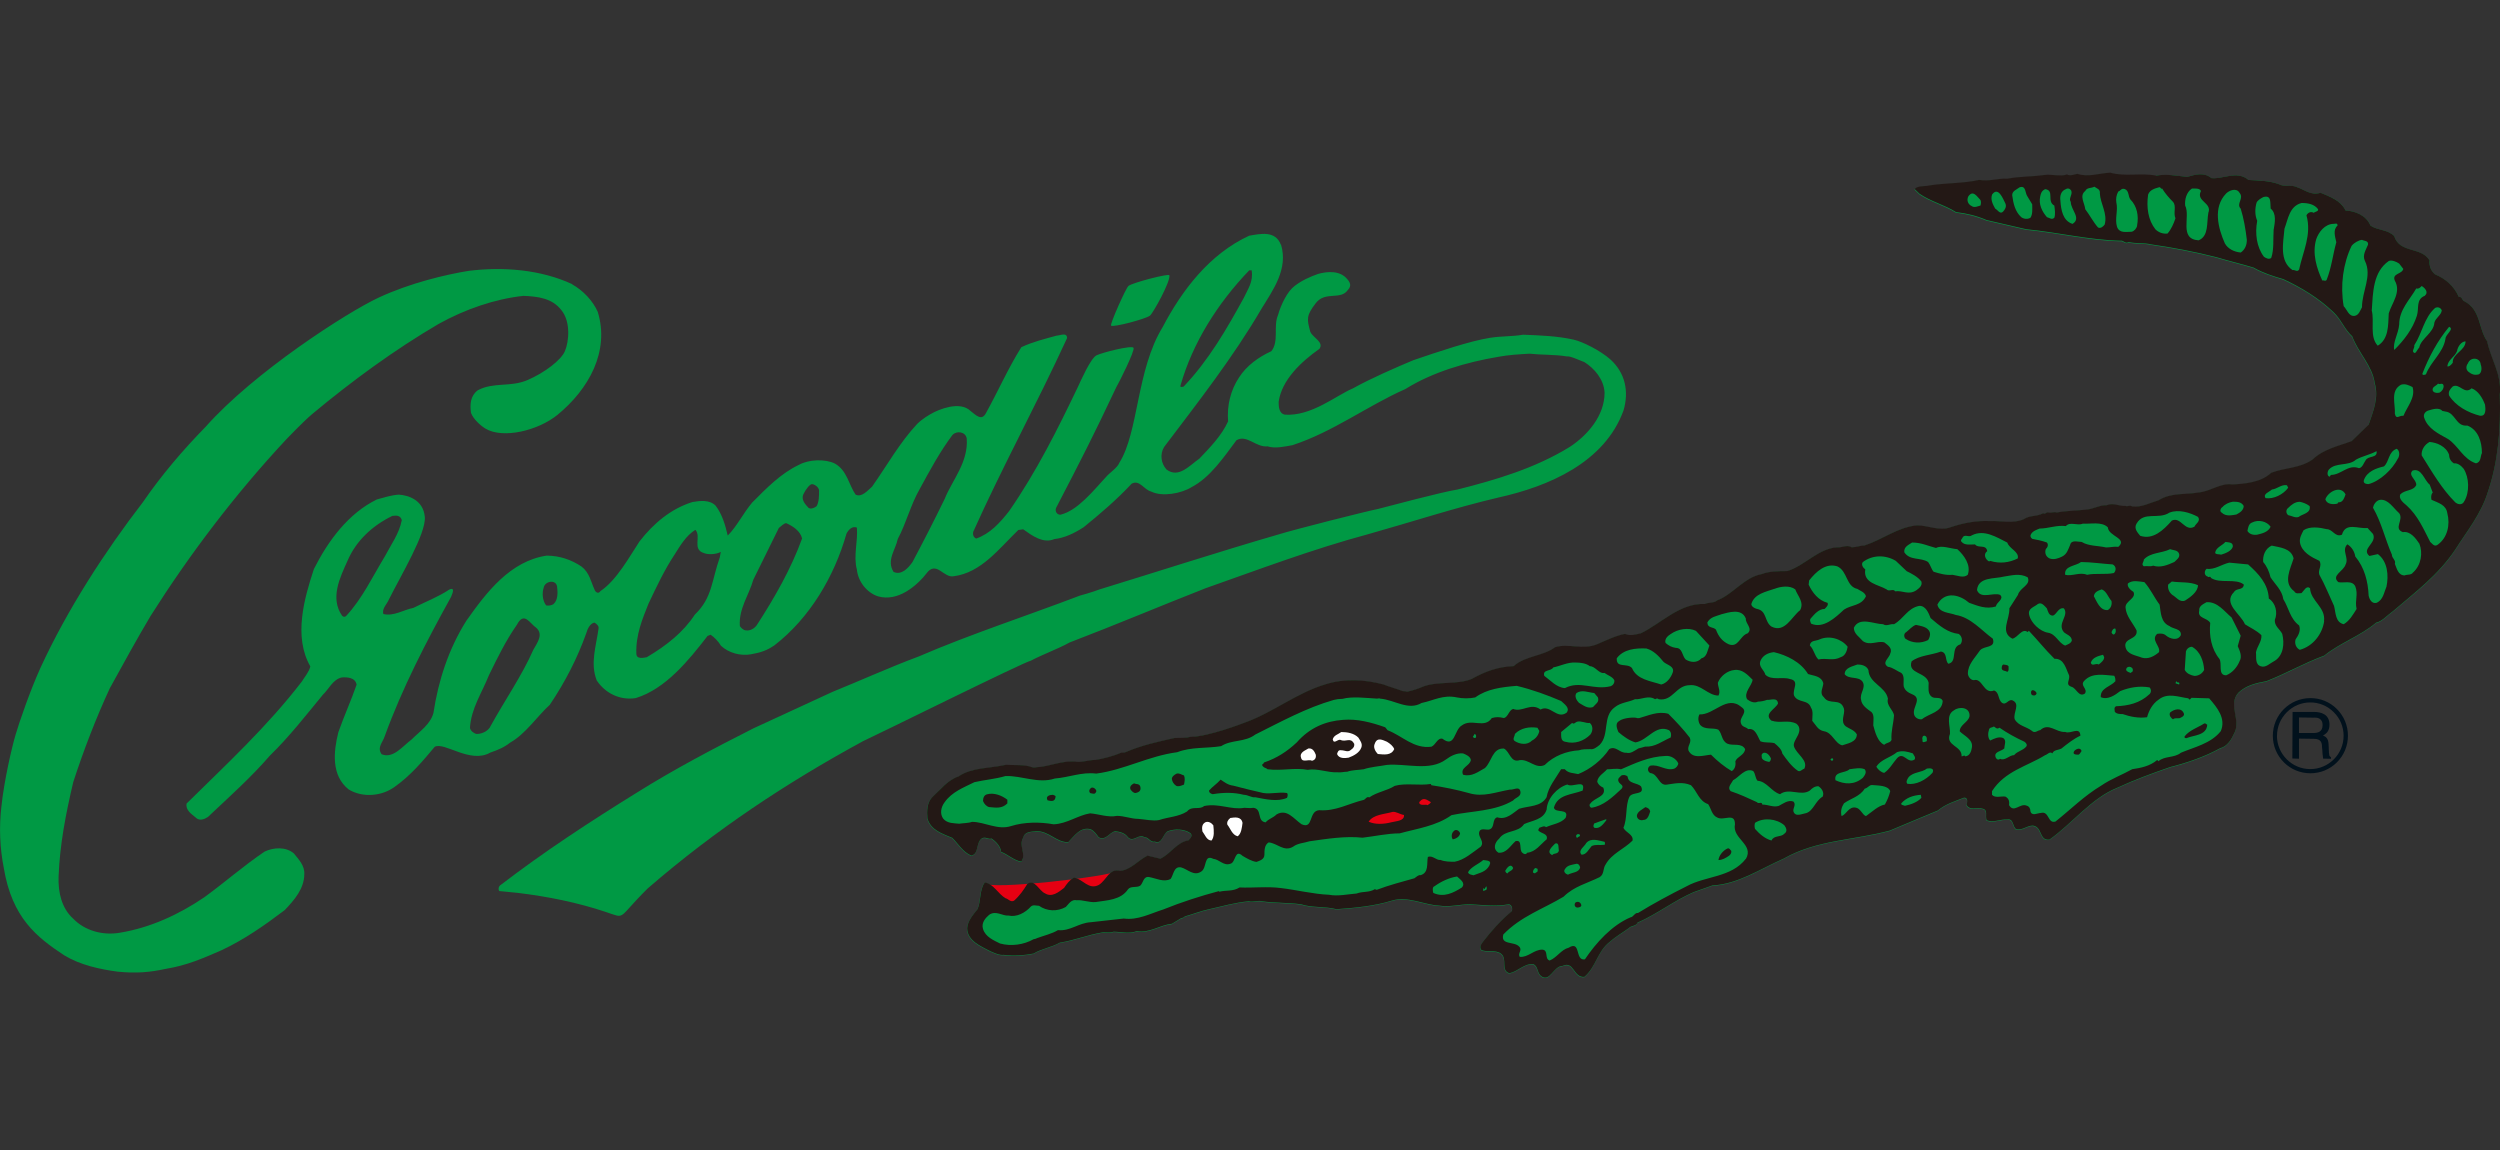 <svg width="113" height="52" viewBox="0 0 113 52" fill="none" xmlns="http://www.w3.org/2000/svg">
<rect x="0" y="0" width="113" height="52" fill="#333333" stroke="none"/>
<g clip-path="url(#clip0_2509_4398)">
<path d="M97.45 7.942C97.916 7.861 98.358 7.942 98.855 7.999C99.24 7.888 99.625 7.78 99.956 8.053C100.483 8.111 101.114 7.695 101.634 8.138C102.131 8.165 102.573 8.165 103.012 8.33C103.259 8.469 103.563 8.33 103.84 8.469C104.168 8.577 104.472 8.854 104.887 8.715C105.272 8.877 105.796 9.046 106.018 9.512C106.454 9.543 106.951 9.735 107.147 10.201C107.478 10.424 107.917 10.37 108.217 10.674C108.467 11.471 109.43 11.14 109.818 11.775C109.791 12.022 109.872 12.245 110.065 12.407C110.531 12.603 110.919 12.931 111.139 13.427C111.304 13.4 111.277 13.592 111.389 13.623C112.132 14.008 112.02 14.832 112.405 15.413C112.571 16.241 113.091 16.957 112.983 17.865C113.037 19.436 112.902 20.922 112.432 22.297C112.128 23.262 111.493 24.033 110.973 24.86C110.203 26.019 109.156 26.789 108.16 27.643C107.886 27.836 107.667 28.109 107.39 28.167C106.674 28.771 105.765 29.072 105.049 29.653C104.141 29.984 103.34 30.457 102.435 30.808C101.965 30.892 101.499 31.004 101.165 31.335C100.695 31.855 101.276 32.544 100.999 33.125C100.864 33.426 100.672 33.757 100.341 33.841C99.652 34.226 98.828 34.503 98.081 34.692C97.281 34.969 96.457 35.27 95.683 35.628C94.528 36.097 93.643 37.256 92.626 37.968C92.153 38.026 92.319 37.391 91.88 37.337C91.606 37.337 91.41 37.56 91.133 37.502C90.944 37.391 91.025 37.009 90.725 37.063C90.394 37.033 90.09 37.225 89.789 37.09C89.705 36.898 89.87 36.621 89.597 36.567C89.323 36.486 89.046 36.678 88.881 36.405C88.911 36.293 88.965 36.074 88.769 36.074C88.357 36.239 87.945 36.351 87.584 36.655C86.868 36.959 86.125 37.259 85.409 37.563C83.784 38.002 82.105 37.972 80.616 38.826C79.542 39.296 78.552 39.985 77.394 40.039L76.539 40.343C75.657 40.728 74.887 41.333 74.006 41.721C73.948 41.886 73.702 41.856 73.617 41.968C73.317 42.187 73.013 42.352 72.736 42.602C72.189 43.041 72.131 43.731 71.608 44.173C71.111 44.227 71.142 43.43 70.618 43.676C70.206 43.676 70.041 44.474 69.629 44.116C69.46 43.95 69.517 43.703 69.297 43.592C68.885 43.565 68.609 43.926 68.223 44.008C67.811 43.896 68.142 43.346 67.838 43.123C67.592 42.934 67.18 43.069 66.957 42.957C66.849 42.849 66.93 42.714 67.011 42.599C67.396 42.103 67.835 41.609 68.335 41.194C68.362 41.083 68.335 40.917 68.193 40.89C67.561 41.002 67.038 40.917 66.433 40.89C65.964 40.89 65.525 41.029 65.025 40.947C64.366 40.917 63.623 40.505 62.904 40.724C62.103 40.974 61.198 41.056 60.401 41.11C59.874 40.971 59.3 41.056 58.8 40.89C58.195 40.809 57.591 40.836 57.037 40.755C56.848 40.697 56.652 40.809 56.432 40.755C55.828 40.809 55.25 40.974 54.642 41.113C54.257 41.197 53.926 41.333 53.541 41.444C53.514 41.498 53.416 41.511 53.376 41.525L52.964 41.775C52.413 41.829 51.94 42.214 51.366 42.103C51.062 42.241 50.65 42.13 50.319 42.13C50.181 42.194 50.015 42.157 49.849 42.157C49.16 42.268 48.583 42.515 47.894 42.623C47.509 42.842 47.066 42.9 46.708 43.119C46.269 43.2 45.803 43.231 45.361 43.177C45.168 43.2 44.949 43.092 44.753 43.011C44.341 42.792 43.709 42.542 43.709 41.964C43.736 41.636 43.956 41.386 44.175 41.11C44.341 40.752 44.256 40.228 44.506 39.897C44.891 39.954 45.111 40.42 45.442 40.613C45.58 40.644 45.665 40.809 45.827 40.724C46.077 40.505 46.269 40.228 46.435 39.954C46.762 39.731 46.958 40.285 47.235 40.394C47.539 40.586 47.84 40.34 48.09 40.147C48.201 39.981 48.336 39.789 48.532 39.678C48.941 39.731 49.194 40.255 49.66 40.012C50.018 39.789 50.13 39.242 50.623 39.377C51.116 39.323 51.423 38.911 51.859 38.688L52.44 38.826C52.91 38.607 53.187 38.083 53.707 38.002C53.791 37.918 53.926 37.779 53.791 37.671C53.514 37.475 53.075 37.475 52.771 37.59C52.551 37.725 52.525 38.195 52.19 38.056C51.998 38.11 51.886 37.833 51.724 37.86C51.477 37.668 51.227 38.11 50.981 37.86C50.843 37.668 50.623 37.614 50.403 37.587C50.126 37.641 49.988 38.026 49.657 37.86C49.549 37.722 49.464 37.587 49.299 37.502C48.829 37.367 48.553 37.806 48.279 38.08C47.755 38.11 47.397 37.56 46.82 37.587C46.57 37.61 46.296 37.61 46.239 37.887C46.019 38.245 46.404 38.634 46.154 38.961C45.823 38.907 45.55 38.634 45.246 38.522C45.219 38.276 45.026 38.056 44.807 37.918C44.665 37.972 44.526 37.81 44.364 37.918C44.091 38.141 44.253 38.607 43.895 38.688C43.51 38.522 43.317 38.168 43.04 37.891C42.601 37.695 42.078 37.563 41.912 37.009C41.885 36.705 41.885 36.293 42.132 36.047C42.49 35.716 42.821 35.273 43.317 35.111C43.922 34.696 44.749 34.75 45.465 34.584C45.85 34.614 46.289 34.56 46.648 34.696C46.695 34.712 46.766 34.712 46.84 34.696C47.445 34.669 48.026 34.365 48.657 34.449C48.931 34.479 49.208 34.365 49.512 34.365C49.843 34.31 50.312 34.199 50.667 34.037C50.724 34.04 50.826 34.04 50.886 34.007C51.565 33.709 52.339 33.54 53.092 33.372C53.322 33.368 53.615 33.368 53.811 33.318C54.608 33.318 56.233 32.686 56.233 32.686C57.5 32.243 58.597 31.338 59.894 30.95C60.773 30.673 61.657 30.73 62.512 30.95C62.789 31.061 63.117 31.142 63.394 31.254C63.475 31.254 63.549 31.267 63.586 31.281C63.836 31.227 64.11 31.146 64.275 31.065C64.964 30.788 65.846 30.98 66.508 30.707C67.112 30.376 67.69 30.156 68.409 30.129C68.929 29.66 69.73 29.687 70.28 29.275C70.888 29.079 71.52 29.413 72.182 29.14C72.567 28.971 73.006 28.751 73.445 28.67C73.665 28.778 73.942 28.697 74.161 28.64C75.07 28.201 75.924 27.262 77.052 27.319C77.194 27.235 77.465 27.292 77.603 27.153C78.292 26.904 78.839 26.106 79.613 25.968C79.971 25.829 80.386 25.829 80.775 25.829C81.572 25.579 82.173 24.809 83.031 24.755C83.25 24.782 83.47 24.617 83.689 24.755C83.885 24.755 84.078 24.671 84.27 24.671C85.098 24.394 85.756 23.843 86.641 23.762C87.138 23.762 87.661 24.039 88.158 23.847C88.735 23.651 89.34 23.543 89.948 23.573C90.418 23.543 90.968 23.708 91.465 23.489C91.738 23.3 92.069 23.381 92.343 23.212C92.427 23.296 92.481 23.131 92.593 23.188C92.704 23.212 92.843 23.134 92.954 23.188C93.339 23.104 93.89 23.104 94.329 23.05C94.606 23.023 94.937 22.827 95.21 22.857C95.514 22.719 95.761 22.915 96.068 22.884C96.149 22.938 96.257 22.83 96.369 22.911C96.781 22.965 97.166 22.746 97.554 22.634C98.132 22.276 98.74 22.384 99.398 22.276C99.925 22.222 100.391 21.837 100.888 21.922C101.438 21.891 102.182 21.837 102.648 21.395C103.283 21.148 103.945 21.199 104.522 20.79C105.015 20.321 105.681 20.186 106.282 19.966L107.055 19.22C107.248 18.642 107.525 18.007 107.332 17.345C107.224 16.548 106.589 15.967 106.316 15.227C105.958 14.896 105.819 14.457 105.458 14.126C104.796 13.491 104.029 13.025 103.198 12.64C102.732 12.502 102.29 12.366 101.851 12.117C101.3 11.951 100.719 11.812 100.169 11.647C99.206 11.4 98.186 11.208 97.223 11.069C96.892 10.988 96.534 11.042 96.203 10.961C96.068 11.069 95.984 10.88 95.845 10.907C94.44 10.88 92.981 10.519 91.576 10.387C90.998 10.249 90.367 10.11 89.786 9.972C89.343 9.779 88.877 9.668 88.408 9.614C87.884 9.283 87.28 9.144 86.756 8.786L86.533 8.57C86.675 8.405 87.003 8.459 87.222 8.405C87.942 8.293 88.739 8.32 89.455 8.158C89.894 8.242 90.309 8.074 90.721 8.104C91.326 7.992 91.769 8.023 92.373 7.938C92.734 7.884 93.12 8.023 93.42 7.911C93.559 7.992 93.751 7.911 93.89 7.884C94.383 8.047 94.879 7.857 95.376 7.83C96.034 8.023 96.781 7.83 97.443 7.969L97.45 7.942Z" fill="#009944"/>
<path d="M57.902 11.056C58.233 12.16 57.547 13.096 57.023 13.95C55.754 16.126 54.183 18.135 52.616 20.206C52.42 20.537 52.477 20.945 52.727 21.222C53.278 21.638 53.774 21.03 54.213 20.729C54.683 20.233 55.206 19.709 55.51 19.047C55.453 18.328 55.622 17.642 56.004 17.061C56.358 16.511 56.912 16.126 57.463 15.876C57.821 15.437 57.547 14.748 57.763 14.251C57.902 13.755 58.189 13.177 58.51 12.931C58.831 12.681 59.199 12.515 59.58 12.38C59.996 12.268 60.573 12.211 60.904 12.627C61.063 12.806 61.066 12.954 60.931 13.096C60.6 13.592 59.908 13.136 59.472 13.704C59.037 14.268 59.07 14.42 59.226 14.998C59.344 15.268 59.857 15.464 59.638 15.768C58.81 16.349 57.932 17.176 57.794 18.166C57.794 18.412 57.821 18.686 58.071 18.743C59.28 18.824 60.398 17.869 61.154 17.554C61.914 17.125 63.167 16.578 63.883 16.281C65.011 15.896 66.427 15.416 67.356 15.268C67.879 15.187 68.349 15.214 68.842 15.129C69.642 15.16 70.385 15.187 71.128 15.352C71.52 15.44 72.331 15.835 72.807 16.261C73.462 16.869 73.634 17.693 73.385 18.547C72.53 20.919 69.97 21.992 67.737 22.486C65.754 22.952 63.826 23.587 61.87 24.137C59.31 24.826 56.888 25.745 54.49 26.589C52.454 27.387 50.444 28.238 48.35 29.038C47.799 29.342 47.164 29.562 46.587 29.866C46.34 29.893 39.508 33.28 39.011 33.5C35.569 35.371 32.334 37.509 29.28 40.154C27.848 41.566 28.331 41.532 27.362 41.214C26.122 40.799 24.774 40.525 23.42 40.36L22.566 40.275C22.512 40.194 22.538 40.083 22.593 40.029C24.606 38.485 26.669 37.138 28.763 35.841C30.469 34.77 32.259 33.831 34.053 32.922C35.184 32.399 37.633 31.271 37.633 31.271C38.926 30.747 40.193 30.17 41.514 29.677C43.885 28.657 46.283 27.883 48.816 26.92C48.816 26.92 49.397 26.762 49.694 26.643C52.396 25.816 55.011 24.965 57.763 24.164C58.483 23.938 61.806 23.097 62.282 23.006C62.806 22.871 65.18 22.236 65.89 22.124C67.626 21.685 69.389 21.165 70.956 20.199C71.757 19.672 72.527 18.794 72.527 17.747C72.496 17.142 72.057 16.646 71.618 16.369C71.324 16.261 70.98 16.085 70.811 16.109C70.328 16.024 69.608 16.041 69.139 15.987C68.646 16.014 68.2 16.041 67.734 16.126C66.275 16.372 64.758 16.815 63.522 17.585C61.786 18.355 60.269 19.513 58.422 20.121C58.05 20.189 57.625 20.284 57.294 20.175C56.77 20.233 56.355 19.625 55.889 19.898C55.308 20.672 54.703 21.581 53.852 22.023C53.386 22.31 52.528 22.465 52.035 22.219C51.7 22.134 51.511 21.668 51.153 21.861C50.458 22.604 49.721 23.229 48.978 23.833C48.549 24.107 48.124 24.313 47.654 24.367C47.158 24.587 46.634 24.201 46.249 23.924L46.029 23.955C45.148 24.806 44.351 25.884 43.108 26.046C42.669 26.13 42.368 25.411 41.953 25.826C41.429 26.515 40.575 27.204 39.693 26.957C39.17 26.792 38.781 26.268 38.731 25.745C38.565 25.113 38.785 24.478 38.731 23.847C38.511 23.762 38.346 23.955 38.261 24.12C37.714 26.049 36.609 27.924 35.012 29.163C34.654 29.41 34.384 29.494 33.938 29.575C33.472 29.656 32.945 29.518 32.59 29.19C32.479 28.998 32.286 28.802 32.121 28.69L31.982 28.744C31.128 29.849 30.084 31.142 28.733 31.554C28.017 31.666 27.355 31.331 26.973 30.757C26.669 29.987 26.943 29.214 27.054 28.413C27.081 28.302 26.973 28.194 26.862 28.14C26.666 28.194 26.558 28.413 26.504 28.609C26.092 29.764 25.538 30.838 24.852 31.855C24.275 32.382 23.751 33.179 23.062 33.564C22.785 33.784 22.518 33.892 22.16 34.017C21.255 34.54 20.08 33.513 19.647 33.757C19.12 34.388 18.57 35.05 17.827 35.574C17.249 35.989 16.395 36.067 15.763 35.685C14.963 35.054 15.074 33.976 15.294 33.095C15.544 32.382 15.871 31.663 16.118 30.95C16.064 30.619 15.689 30.605 15.459 30.619C15.044 30.7 14.851 31.169 14.605 31.389C13.831 32.328 13.061 33.318 12.207 34.145C11.352 35.135 10.332 36.047 9.396 36.928C9.231 37.036 9.011 37.121 8.846 36.952C8.653 36.79 8.38 36.621 8.434 36.32C10.251 34.53 12.071 32.848 13.639 30.811C13.777 30.588 13.97 30.369 14.027 30.122C13.254 28.775 13.754 27.039 14.189 25.718C14.828 24.451 15.736 23.212 17.03 22.577C17.33 22.496 17.661 22.384 18.019 22.357C18.489 22.384 19.134 22.621 19.201 23.36C19.269 24.104 18.131 25.992 17.58 27.093C17.499 27.302 17.249 27.505 17.33 27.755C17.796 27.866 18.242 27.562 18.681 27.478C19.229 27.201 19.809 26.981 20.306 26.65C20.526 26.542 20.509 26.714 20.387 26.981C19.259 29.021 18.185 31.088 17.384 33.291C17.303 33.551 17.03 33.784 17.249 34.091C17.769 34.31 18.202 33.723 18.6 33.429C18.985 33.044 19.455 32.74 19.593 32.22C19.813 30.761 20.279 29.325 21.079 28.059C21.991 26.765 23.062 25.36 24.714 25.113C25.311 25.123 25.818 25.296 26.288 25.61C26.646 25.887 26.713 26.302 26.865 26.633C26.916 26.785 27.054 26.856 27.139 26.718C27.862 26.238 28.439 25.184 28.902 24.478C29.537 23.654 30.334 22.992 31.297 22.692C31.628 22.634 32.07 22.577 32.344 22.854C32.644 23.242 32.783 23.739 32.894 24.208C33.306 23.793 33.583 23.215 33.995 22.719C34.627 22.084 35.289 21.398 36.113 21.01C36.552 20.763 37.302 20.736 37.734 20.952C38.288 21.256 38.369 21.922 38.673 22.357C38.95 22.496 39.224 22.165 39.416 21.999C40.078 21.064 40.656 20.017 41.456 19.162C41.679 18.939 41.99 18.75 42.196 18.645C42.399 18.541 43.382 18.088 43.878 18.584C44.098 18.75 44.371 19.054 44.567 18.669C45.118 17.676 45.56 16.656 46.165 15.693C46.688 15.447 47.205 15.325 47.762 15.17C47.901 15.17 48.232 15.004 48.232 15.281C46.854 18.284 45.31 21.091 43.989 24.039C43.962 24.147 43.989 24.286 44.125 24.343C44.76 24.12 45.202 23.624 45.614 23.1C46.854 21.31 47.816 19.382 48.725 17.48C48.836 17.247 49.289 16.2 49.562 16.061C49.819 15.933 51.147 15.599 51.234 15.717C51.315 15.839 50.566 17.318 50.444 17.527C49.414 19.713 48.89 20.733 47.732 22.962C47.674 23.127 47.786 23.266 47.928 23.266C48.701 23.087 49.424 22.175 49.991 21.56C50.157 21.364 50.508 21.145 50.593 20.919C51.467 19.54 51.366 16.713 52.552 14.785C53.433 13.106 54.676 11.478 56.463 10.654C56.959 10.57 57.648 10.404 57.895 11.063L57.902 11.056ZM25.869 12.846C24.44 12.184 22.758 12.049 21.188 12.242C20.168 12.407 18.546 12.785 17.111 13.454C15.679 14.123 11.491 16.815 9.292 19.294C8.268 20.341 7.309 21.462 6.451 22.709C4.759 24.904 3.036 27.555 1.824 30.197C1.365 31.206 0.861 32.672 0.706 33.203C0.54 33.753 0.182 35.303 0.064 36.452C-0.047 37.388 -0.007 38.333 0.172 39.235C0.544 41.484 1.662 42.363 2.898 43.177C3.614 43.616 4.496 43.808 5.323 43.92C6.154 44.001 6.755 43.953 7.498 43.791C8.441 43.639 9.177 43.315 10.004 42.954C11.021 42.481 11.96 41.826 12.869 41.137C13.294 40.691 13.754 40.171 13.754 39.509C13.777 39.124 13.5 38.847 13.281 38.573C12.923 38.269 12.372 38.296 11.96 38.492C11.021 39.124 10.143 39.897 9.231 40.559C8.076 41.346 6.779 41.934 5.431 42.157C4.658 42.295 3.834 42.072 3.31 41.525C2.787 41.056 2.621 40.333 2.648 39.623C2.702 38.164 2.979 36.763 3.31 35.354C3.776 33.922 4.327 32.487 4.962 31.112C5.566 30.014 6.171 28.91 6.809 27.836C8.569 25.056 10.636 22.327 12.95 19.848C12.95 19.848 13.706 19.057 14.105 18.72C15.925 17.203 17.851 15.798 19.83 14.639C21.015 13.981 22.37 13.511 23.66 13.373C24.322 13.4 24.953 13.481 25.366 14.008C25.808 14.531 25.717 15.457 25.531 15.879C25.359 16.274 24.636 16.835 23.852 17.176C23.072 17.514 22.309 17.257 21.593 17.642C21.262 17.892 21.235 18.277 21.289 18.662C21.4 18.963 21.755 19.263 21.951 19.378C22.741 19.844 24.322 19.466 25.203 18.747C26.612 17.591 27.568 15.879 27.017 14.092C26.798 13.599 26.359 13.13 25.862 12.853L25.869 12.846ZM56.47 12.214C55.038 13.704 53.909 15.494 53.359 17.423C53.332 17.534 53.44 17.477 53.497 17.477C54.629 16.291 55.453 14.863 56.223 13.457C56.402 13.062 56.659 12.738 56.574 12.218H56.47V12.214ZM51.011 12.92C50.893 13.008 50.15 14.68 50.221 14.721C50.343 14.798 51.755 14.427 51.977 14.268C52.102 14.18 52.916 12.731 52.856 12.441C52.835 12.353 51.241 12.762 51.011 12.92ZM43.057 19.652C42.48 20.422 42.037 21.25 41.571 22.104C41.159 22.82 40.963 23.648 40.578 24.364C40.48 24.853 40.058 25.326 40.389 25.85C40.747 26.015 41.048 25.681 41.243 25.407C41.74 24.472 42.236 23.506 42.703 22.543C43.047 21.689 43.777 20.891 43.696 19.817C43.642 19.513 43.253 19.459 43.061 19.652H43.057ZM36.694 21.884C36.593 21.891 36.417 22.131 36.336 22.297C36.197 22.516 36.336 22.736 36.501 22.904C36.583 23.043 36.775 22.985 36.913 22.877C37.022 22.685 37.022 22.408 37.022 22.158C36.995 21.996 36.792 21.878 36.694 21.884ZM17.746 23.313C16.834 23.752 16.091 24.445 15.706 25.353C15.365 26.11 14.909 27.035 15.463 27.832C15.463 27.832 15.554 27.937 15.655 27.832C16.371 27.059 16.837 26.069 17.388 25.161C17.661 24.637 18.05 24.114 18.161 23.509C18.104 23.306 17.948 23.29 17.749 23.317L17.746 23.313ZM35.539 23.644C35.4 23.671 35.316 23.783 35.204 23.864L34.049 26.204C33.857 26.897 33.387 27.498 33.441 28.298C33.499 28.383 33.607 28.494 33.722 28.494C33.911 28.518 34.103 28.41 34.215 28.244C35.015 27.008 35.758 25.711 36.255 24.337C36.174 24.002 35.843 23.783 35.539 23.648V23.644ZM31.432 23.948C31.02 24.198 30.743 24.664 30.5 25.053C30.027 25.765 29.669 26.535 29.314 27.282C29.047 27.951 28.733 28.687 28.763 29.541C28.763 29.815 29.094 29.73 29.233 29.707C30.135 29.173 30.888 28.575 31.408 27.778C32.202 27.022 32.165 26.231 32.536 25.191L32.58 24.945C32.388 25.056 32.013 25.083 31.82 24.999C31.27 24.833 31.709 24.256 31.435 23.951L31.432 23.948ZM24.575 26.562C24.494 26.812 24.518 27.14 24.683 27.363C24.795 27.39 24.93 27.363 25.014 27.309C25.234 27.116 25.21 26.758 25.18 26.508C25.126 26.177 24.629 26.262 24.575 26.562ZM23.363 28.241C22.866 28.95 22.488 29.724 22.096 30.528C21.792 31.301 21.296 32.014 21.242 32.899C21.269 33.034 21.407 33.145 21.542 33.176C21.823 33.176 22.093 33.014 22.177 32.814C22.812 31.659 23.582 30.558 24.106 29.372C24.278 29.055 24.575 28.687 24.244 28.38C23.95 28.19 23.694 27.606 23.363 28.241Z" fill="#009944"/>
<path d="M59.776 32.926L58.83 33.665L58.331 34.527L59.415 34.594L61.134 34.648L63.184 34.253L63.306 33.48L60.827 32.774L59.776 32.926Z" fill="white"/>
<path d="M63.151 35.888L61.495 36.749L61.425 37.506L63.806 37.317L65.424 36.472L64.647 35.682L63.151 35.888Z" fill="#E60012"/>
<path d="M54.024 36.921L54.058 37.61L54.179 38.144L55.281 38.347L56.28 38.195L56.642 37.421L56.486 36.766L54.71 36.695L54.024 36.921Z" fill="white"/>
<path d="M44.557 39.914C44.577 40.258 50.292 39.607 50.43 39.38L50.255 40.397L48.742 40.468L46.83 40.657L45.297 41.018L44.553 39.917L44.557 39.914Z" fill="#E60012"/>
<path d="M112.406 15.406C112.02 14.829 112.132 14.001 111.389 13.616C111.277 13.586 111.304 13.397 111.139 13.42C110.919 12.924 110.534 12.596 110.065 12.4C109.872 12.238 109.791 12.015 109.818 11.769C109.433 11.134 108.467 11.465 108.217 10.668C107.917 10.367 107.478 10.418 107.147 10.198C106.954 9.732 106.458 9.539 106.019 9.512C105.796 9.046 105.272 8.874 104.887 8.712C104.472 8.85 104.171 8.577 103.84 8.465C103.563 8.327 103.259 8.465 103.012 8.327C102.573 8.165 102.131 8.165 101.634 8.134C101.114 7.692 100.483 8.107 99.956 8.05C99.628 7.776 99.24 7.884 98.855 7.996C98.358 7.938 97.916 7.857 97.45 7.938C96.788 7.803 96.041 7.996 95.383 7.803C94.886 7.83 94.39 8.02 93.896 7.857C93.758 7.884 93.565 7.965 93.427 7.884C93.126 7.996 92.741 7.857 92.38 7.911C91.775 7.996 91.333 7.965 90.728 8.077C90.316 8.047 89.901 8.215 89.462 8.131C88.746 8.293 87.945 8.266 87.229 8.378C87.01 8.435 86.682 8.378 86.54 8.543L86.763 8.759C87.287 9.117 87.891 9.256 88.415 9.587C88.884 9.641 89.35 9.752 89.793 9.945C90.374 10.083 91.002 10.222 91.583 10.36C92.988 10.495 94.447 10.853 95.852 10.88C95.987 10.853 96.072 11.046 96.21 10.938C96.541 11.019 96.899 10.965 97.23 11.046C98.193 11.184 99.213 11.377 100.175 11.623C100.726 11.789 101.307 11.927 101.857 12.093C102.3 12.343 102.739 12.481 103.205 12.616C104.033 13.001 104.803 13.471 105.465 14.102C105.823 14.434 105.961 14.873 106.323 15.204C106.596 15.947 107.231 16.524 107.339 17.321C107.532 17.983 107.258 18.618 107.062 19.196L106.289 19.942C105.688 20.162 105.022 20.3 104.529 20.767C103.951 21.175 103.289 21.128 102.654 21.371C102.188 21.814 101.445 21.867 100.895 21.898C100.398 21.814 99.929 22.199 99.405 22.256C98.747 22.367 98.142 22.256 97.561 22.614C97.176 22.726 96.791 22.945 96.376 22.891C96.264 22.81 96.156 22.918 96.075 22.864C95.771 22.891 95.524 22.702 95.217 22.837C94.944 22.813 94.612 23.006 94.335 23.029C93.896 23.084 93.346 23.084 92.961 23.168C92.849 23.114 92.711 23.195 92.599 23.168C92.491 23.114 92.437 23.279 92.35 23.195C92.076 23.36 91.745 23.279 91.471 23.468C90.978 23.688 90.424 23.526 89.955 23.553C89.347 23.523 88.746 23.634 88.165 23.83C87.668 24.019 87.148 23.745 86.648 23.745C85.763 23.83 85.105 24.381 84.277 24.654C84.085 24.654 83.892 24.738 83.696 24.738C83.477 24.6 83.257 24.765 83.037 24.738C82.18 24.793 81.578 25.566 80.781 25.813C80.393 25.813 79.981 25.813 79.619 25.951C78.846 26.09 78.299 26.887 77.61 27.137C77.471 27.272 77.198 27.218 77.059 27.302C75.931 27.245 75.077 28.184 74.168 28.623C73.948 28.677 73.671 28.758 73.452 28.65C73.013 28.734 72.574 28.954 72.189 29.119C71.527 29.393 70.895 29.062 70.287 29.254C69.737 29.666 68.936 29.639 68.416 30.109C67.7 30.136 67.119 30.355 66.514 30.69C65.853 30.963 64.971 30.771 64.282 31.048C64.116 31.129 63.843 31.21 63.593 31.267C63.556 31.25 63.485 31.237 63.4 31.237C63.123 31.129 62.796 31.044 62.519 30.933C61.664 30.713 60.779 30.656 59.901 30.933C58.604 31.318 57.503 32.227 56.24 32.669C56.24 32.669 54.615 33.304 53.818 33.304C53.626 33.355 53.328 33.355 53.099 33.355C52.349 33.523 51.575 33.692 50.893 33.99C50.832 34.023 50.728 34.023 50.674 34.02C50.316 34.182 49.849 34.294 49.519 34.348C49.215 34.348 48.938 34.459 48.664 34.432C48.029 34.348 47.452 34.652 46.847 34.679C46.773 34.696 46.702 34.696 46.654 34.679C46.296 34.544 45.854 34.598 45.472 34.567C44.756 34.733 43.929 34.679 43.324 35.094C42.828 35.26 42.5 35.699 42.139 36.03C41.892 36.276 41.892 36.692 41.919 36.992C42.084 37.543 42.608 37.681 43.047 37.874C43.324 38.151 43.517 38.505 43.902 38.674C44.26 38.593 44.097 38.124 44.371 37.901C44.537 37.793 44.675 37.958 44.814 37.901C45.03 38.039 45.226 38.259 45.253 38.505C45.557 38.617 45.83 38.891 46.161 38.944C46.411 38.617 46.026 38.228 46.246 37.87C46.3 37.597 46.577 37.597 46.827 37.57C47.404 37.543 47.762 38.09 48.286 38.063C48.559 37.789 48.836 37.35 49.306 37.485C49.471 37.57 49.556 37.705 49.664 37.847C49.991 38.009 50.133 37.627 50.41 37.57C50.63 37.597 50.849 37.651 50.988 37.847C51.234 38.093 51.484 37.651 51.731 37.847C51.896 37.816 52.004 38.093 52.197 38.039C52.531 38.178 52.555 37.708 52.778 37.573C53.078 37.458 53.521 37.458 53.798 37.654C53.933 37.766 53.798 37.901 53.714 37.985C53.193 38.066 52.916 38.59 52.447 38.813L51.866 38.674C51.427 38.894 51.123 39.309 50.63 39.363C50.133 39.228 50.025 39.779 49.667 39.998C49.201 40.245 48.951 39.725 48.539 39.667C48.343 39.775 48.208 39.968 48.097 40.133C47.85 40.326 47.546 40.572 47.242 40.383C46.965 40.272 46.773 39.721 46.442 39.941C46.276 40.218 46.084 40.492 45.834 40.711C45.672 40.795 45.587 40.63 45.449 40.6C45.118 40.407 44.898 39.938 44.513 39.887C44.266 40.215 44.347 40.738 44.182 41.096C43.962 41.373 43.743 41.62 43.716 41.947C43.716 42.525 44.347 42.775 44.76 42.994C44.952 43.075 45.175 43.187 45.367 43.16C45.81 43.214 46.276 43.187 46.715 43.102C47.073 42.883 47.516 42.829 47.901 42.609C48.59 42.498 49.167 42.251 49.856 42.14C50.022 42.14 50.187 42.173 50.326 42.113C50.657 42.113 51.069 42.224 51.373 42.086C51.95 42.194 52.42 41.809 52.97 41.755L53.383 41.505C53.423 41.491 53.518 41.481 53.548 41.424C53.933 41.316 54.264 41.177 54.649 41.096C55.257 40.958 55.835 40.792 56.439 40.738C56.659 40.792 56.855 40.681 57.044 40.738C57.598 40.819 58.202 40.792 58.807 40.873C59.303 41.039 59.881 40.958 60.408 41.096C61.205 41.039 62.114 40.958 62.911 40.708C63.627 40.488 64.373 40.9 65.032 40.931C65.528 41.012 65.971 40.873 66.44 40.873C67.045 40.9 67.572 40.985 68.2 40.873C68.342 40.9 68.365 41.066 68.342 41.177C67.842 41.589 67.399 42.086 67.018 42.582C66.937 42.694 66.852 42.829 66.964 42.94C67.183 43.052 67.599 42.913 67.845 43.106C68.149 43.329 67.818 43.876 68.23 43.991C68.615 43.906 68.892 43.548 69.304 43.575C69.527 43.683 69.466 43.933 69.635 44.099C70.047 44.453 70.213 43.66 70.625 43.66C71.148 43.41 71.118 44.21 71.615 44.153C72.138 43.714 72.195 43.021 72.743 42.586C73.02 42.339 73.32 42.17 73.624 41.951C73.705 41.839 73.955 41.87 74.013 41.704C74.894 41.319 75.664 40.711 76.546 40.326L77.4 40.022C78.559 39.965 79.549 39.279 80.623 38.809C82.112 37.958 83.791 37.982 85.415 37.543C86.131 37.239 86.874 36.935 87.591 36.634C87.948 36.334 88.364 36.219 88.776 36.053C88.972 36.053 88.915 36.276 88.888 36.384C89.053 36.658 89.33 36.469 89.603 36.55C89.88 36.604 89.715 36.877 89.796 37.07C90.097 37.209 90.401 37.016 90.732 37.043C91.032 36.989 90.951 37.374 91.14 37.482C91.417 37.539 91.61 37.317 91.887 37.317C92.326 37.374 92.16 38.006 92.633 37.952C93.65 37.236 94.531 36.077 95.69 35.611C96.46 35.253 97.287 34.949 98.088 34.672C98.831 34.483 99.655 34.206 100.348 33.821C100.679 33.74 100.871 33.409 101.006 33.105C101.283 32.527 100.702 31.835 101.172 31.315C101.506 30.984 101.972 30.872 102.442 30.788C103.35 30.433 104.147 29.967 105.056 29.633C105.772 29.052 106.684 28.751 107.397 28.146C107.67 28.089 107.893 27.816 108.167 27.623C109.163 26.768 110.207 25.998 110.98 24.84C111.504 24.012 112.135 23.242 112.439 22.276C112.909 20.902 113.044 19.412 112.99 17.845C113.098 16.936 112.574 16.22 112.412 15.393L112.406 15.406ZM89.519 9.289C89.408 9.32 89.242 9.401 89.131 9.32C88.942 9.235 88.884 9.043 88.969 8.874C89.185 8.573 89.35 8.874 89.519 9.043C89.546 9.124 89.546 9.175 89.519 9.289ZM90.539 9.566C90.401 9.705 90.293 9.482 90.181 9.428C90.073 9.235 89.962 9.016 90.043 8.793C90.32 8.408 90.539 8.989 90.647 9.205C90.705 9.347 90.62 9.482 90.539 9.563V9.566ZM91.775 9.843C91.64 9.924 91.471 9.897 91.36 9.816C91.086 9.566 91.002 9.208 90.951 8.823C90.951 8.631 91.14 8.577 91.282 8.469C91.583 8.357 91.532 8.746 91.64 8.877L91.856 9.235C91.856 9.428 91.887 9.678 91.775 9.843ZM92.853 9.843C92.745 9.951 92.633 9.843 92.522 9.816C92.302 9.566 92.137 9.235 92.218 8.877C92.248 8.742 92.272 8.631 92.441 8.55C92.88 8.604 92.495 9.1 92.856 9.293C92.88 9.485 92.91 9.678 92.856 9.843H92.853ZM93.677 10.12C93.238 9.979 93.157 9.485 93.13 9.07C93.099 8.85 93.157 8.631 93.376 8.55C93.461 8.492 93.569 8.519 93.626 8.631C93.68 8.823 93.488 8.965 93.599 9.127C93.599 9.485 94.092 9.87 93.677 10.12ZM95.136 10.144C95.055 10.255 94.944 10.336 94.832 10.283C94.612 10.036 94.447 9.705 94.254 9.458C94.227 9.178 93.974 8.85 94.254 8.631C94.332 8.465 94.528 8.519 94.663 8.438C94.775 8.519 94.94 8.55 94.913 8.742C94.937 9.208 95.268 9.651 95.133 10.144H95.136ZM96.599 10.198C96.572 10.336 96.46 10.448 96.352 10.475C96.102 10.475 95.801 10.556 95.69 10.255C95.579 9.894 95.744 9.512 95.659 9.151C95.632 8.985 95.659 8.82 95.744 8.658C95.855 8.627 95.879 8.489 96.045 8.546C96.24 8.627 96.186 8.874 96.294 9.016C96.595 9.32 96.68 9.759 96.595 10.198H96.599ZM97.977 10.556C97.757 10.583 97.564 10.502 97.426 10.367C97.095 9.951 97.011 9.374 97.095 8.793C97.176 8.577 97.399 8.519 97.591 8.465C97.669 8.438 97.669 8.577 97.727 8.519C97.865 8.742 98.027 8.931 98.22 9.124C98.389 9.32 98.22 9.62 98.331 9.867C98.247 10.117 98.139 10.364 97.973 10.556H97.977ZM99.817 9.624C99.736 10.066 99.844 10.671 99.378 10.863C98.473 10.809 99.02 9.789 98.77 9.293C98.743 9.019 98.828 8.685 99.074 8.523C99.209 8.523 99.429 8.496 99.483 8.634C99.24 9.104 100.006 9.158 99.814 9.627L99.817 9.624ZM101.28 11.414C100.976 11.384 100.702 11.248 100.564 11.002C100.26 10.313 100.013 9.377 100.621 8.746C100.76 8.607 101.087 8.469 101.226 8.715C101.445 8.965 101.06 9.212 101.28 9.431C101.418 9.874 101.503 10.37 101.557 10.84C101.557 11.086 101.472 11.279 101.28 11.417V11.414ZM102.769 10.367C102.739 10.809 102.793 11.275 102.658 11.661C102.546 11.742 102.408 11.661 102.327 11.603C101.999 11.164 101.918 10.556 102.026 9.979C101.918 9.732 101.918 9.428 101.999 9.154C102.053 9.046 102.192 8.965 102.303 8.908C102.688 8.796 102.604 9.178 102.634 9.428C102.908 9.651 102.823 10.066 102.773 10.367H102.769ZM104.252 9.732C104.499 10.61 104.087 11.384 103.921 12.181C103.84 12.319 103.729 12.181 103.62 12.208C103.012 11.792 103.205 10.968 103.259 10.333C103.425 9.894 103.482 9.316 104.033 9.175C104.333 9.175 104.61 9.232 104.776 9.455C104.803 9.563 104.637 9.563 104.583 9.62C104.445 9.539 104.309 9.62 104.252 9.732ZM105.603 10.944C105.441 11.525 105.384 12.1 105.164 12.65C105.11 12.735 105.022 12.65 104.968 12.681C104.718 12.13 104.499 11.468 104.695 10.806C104.803 10.499 105.08 10.117 105.492 10.117C105.549 10.117 105.657 10.063 105.657 10.195C105.438 10.391 105.546 10.691 105.6 10.941L105.603 10.944ZM106.897 11.796C107.228 12.485 106.762 13.15 106.762 13.89C106.681 14.025 106.623 14.248 106.427 14.278C106.154 14.305 106.096 14.001 105.934 13.839C105.772 12.903 105.907 11.914 106.292 11.113C106.404 10.975 106.596 10.863 106.762 10.84C106.843 10.894 107.062 10.867 107.035 11.056C106.951 11.279 106.762 11.529 106.897 11.799V11.796ZM111.551 16.423C111.662 16.122 112.102 16.149 112.129 16.477C112.183 16.615 112.183 16.835 112.047 16.919C111.852 16.973 111.716 16.919 111.578 16.808C111.44 16.697 111.467 16.531 111.551 16.423ZM111.443 15.433C111.443 15.845 110.838 15.984 110.865 16.396C110.808 16.477 110.7 16.588 110.619 16.558C110.649 16.254 110.95 16.146 111.058 15.869C111.085 15.677 111.25 15.43 111.443 15.43V15.433ZM110.7 14.771C110.95 14.879 110.534 15.102 110.534 15.322C110.426 15.953 109.872 16.338 109.653 16.919C109.595 16.946 109.491 16.973 109.491 16.892C109.791 16.122 110.176 15.403 110.7 14.771ZM110.453 17.446C110.453 17.581 110.369 17.693 110.257 17.75C110.146 17.777 109.953 17.75 109.953 17.612C109.953 17.473 110.119 17.446 110.203 17.335C110.257 17.416 110.423 17.254 110.453 17.446ZM110.065 13.92C110.176 13.863 110.311 13.89 110.369 14.028C110.342 14.251 110.092 14.363 110.034 14.582C110.007 15.048 109.43 15.298 109.349 15.71C109.264 15.795 109.237 15.903 109.156 15.96C108.96 15.903 109.156 15.741 109.126 15.602C109.487 15.052 109.568 14.363 110.061 13.924L110.065 13.92ZM108.248 18.709C108.275 18.243 108.032 17.663 108.525 17.389C108.721 17.331 108.883 17.413 109.048 17.497C109.19 17.97 108.802 18.378 108.636 18.794C108.447 18.764 108.309 18.986 108.251 18.709H108.248ZM108.386 20.723C108.136 21.219 107.586 21.739 107.062 21.881C106.954 21.881 106.816 21.854 106.843 21.716C106.981 21.3 107.42 21.162 107.755 21.081C108.001 20.861 107.947 20.422 108.332 20.284C108.471 20.368 108.471 20.587 108.39 20.723H108.386ZM109.46 12.927C109.599 13.012 109.791 13.204 109.599 13.37C109.187 13.535 109.352 13.947 109.241 14.278C109.048 14.883 108.663 15.376 108.221 15.818C108.14 15.487 108.413 15.079 108.444 14.663C108.444 14.001 108.913 13.562 109.214 13.039C109.322 13.066 109.379 13.012 109.46 12.927ZM107.204 14.025C107.258 13.228 107.258 12.289 107.974 11.796C108.109 11.742 108.302 11.823 108.44 11.911L108.629 12.154C108.575 12.4 108.109 12.35 108.244 12.681C108.548 13.204 108.109 13.697 107.971 14.167C107.944 14.717 107.971 15.325 107.474 15.626C107.089 15.214 107.336 14.525 107.201 14.025H107.204ZM105.272 21.219C105.576 20.885 106.154 21.081 106.488 20.777C106.789 20.611 107.12 20.557 107.42 20.392C107.478 20.723 107.035 20.584 106.927 20.807C106.843 20.915 106.789 21.138 106.626 21.162C106.13 20.973 105.826 21.466 105.357 21.466L105.302 21.547C105.167 21.52 105.191 21.3 105.272 21.219ZM106.019 22.347C105.961 22.513 105.904 22.681 105.742 22.705C105.715 22.678 105.657 22.732 105.657 22.763C105.438 22.817 105.164 22.786 105.107 22.567C105.218 22.236 105.792 21.908 106.019 22.347ZM104.394 22.871C104.472 23.202 104.06 23.229 103.897 23.367C103.732 23.421 103.593 23.313 103.428 23.286C103.316 23.202 103.316 23.036 103.428 22.955C103.566 22.82 103.729 22.681 103.951 22.681C104.087 22.709 104.252 22.766 104.391 22.871H104.394ZM102.685 22.128C102.935 22.101 103.124 21.881 103.371 21.935L103.425 22.047C103.205 22.351 102.766 22.57 102.405 22.516C102.269 22.323 102.57 22.242 102.685 22.131V22.128ZM101.803 23.614C102.08 23.475 102.465 23.56 102.631 23.81C102.519 24.056 102.242 24.114 102.023 24.168C101.83 24.195 101.665 24.137 101.584 23.999C101.611 23.864 101.634 23.668 101.803 23.614ZM100.452 22.925C100.564 22.786 100.756 22.705 100.922 22.678C101.114 22.678 101.307 22.678 101.415 22.867C101.415 23.06 101.249 23.171 101.084 23.256C100.891 23.283 100.618 23.364 100.422 23.171C100.314 23.117 100.368 22.979 100.449 22.921L100.452 22.925ZM100.587 24.495C100.726 24.522 100.945 24.495 100.922 24.715C100.864 24.907 100.587 25.015 100.398 25.07C100.29 25.043 100.152 25.07 100.125 24.988C100.152 24.742 100.456 24.657 100.591 24.492L100.587 24.495ZM96.572 23.668C96.903 23.09 97.561 23.502 98.058 23.171C98.473 23.006 98.993 23.171 99.351 23.364C99.486 23.56 99.243 23.668 99.189 23.806C98.75 24.053 98.578 23.337 98.169 23.529C97.784 23.968 97.314 24.411 96.737 24.218C96.626 24.08 96.436 23.891 96.572 23.668ZM98 26.424L98.166 26.285C98.574 26.343 98.993 26.285 99.348 26.451C99.348 26.755 98.99 27.002 98.77 27.143C98.524 27.251 98.358 26.978 98.193 26.893C98.054 26.782 97.973 26.62 98 26.424ZM97.314 25.569C97.203 25.623 97.041 25.569 96.903 25.596C96.764 25.512 96.903 25.404 96.903 25.289C97.206 24.961 97.703 25.015 98.088 24.823C98.223 24.877 98.443 24.85 98.5 25.043C98.531 25.208 98.392 25.289 98.281 25.401C97.98 25.539 97.645 25.677 97.318 25.566L97.314 25.569ZM98.801 29.45C98.831 29.342 98.936 29.234 99.078 29.234C99.463 29.45 99.601 29.893 99.628 30.278C99.547 30.443 99.378 30.551 99.189 30.551C99.024 30.524 98.831 30.443 98.75 30.278L98.804 29.45H98.801ZM96.572 28.491C96.403 28.157 96.102 27.856 96.075 27.468C96.045 27.167 96.572 27.055 96.433 26.755C96.294 26.671 96.129 26.508 96.183 26.37C96.399 26.204 96.68 26.285 96.926 26.312C97.2 26.616 97.365 26.998 97.615 27.332C97.669 27.691 97.669 28.13 98.054 28.295C98.22 28.437 98.605 28.407 98.574 28.707C98.439 28.984 98.081 28.873 97.916 28.734C97.804 28.626 97.642 28.626 97.504 28.65C97.2 28.927 97.666 29.204 97.588 29.477C97.365 29.67 97.092 29.808 96.815 29.727C96.541 29.616 96.156 29.589 96.075 29.258C95.963 28.819 96.649 28.927 96.572 28.491ZM98.497 30.94L98.335 30.886L98.362 30.774C98.389 30.913 98.551 30.774 98.497 30.94ZM96.403 30.308C96.403 30.392 96.322 30.362 96.322 30.42C96.24 30.392 96.129 30.362 96.102 30.281C96.102 30.061 96.436 30.116 96.403 30.308ZM91.806 24.137C91.887 23.999 92.056 23.945 92.191 23.891C92.576 23.891 92.964 23.725 93.376 23.779C93.569 23.56 93.9 23.779 94.146 23.668C94.477 23.695 95.001 23.56 95.275 23.837C95.305 24.249 96.186 24.33 95.747 24.718C95.555 24.691 95.416 24.745 95.193 24.745C94.839 24.661 94.396 24.688 94.092 24.495C93.9 24.495 93.626 24.384 93.569 24.634C93.484 24.826 93.43 25.046 93.211 25.154C93.045 25.238 92.826 25.319 92.633 25.238C92.468 25.154 92.414 24.992 92.468 24.823C92.549 24.742 92.603 24.63 92.522 24.522C92.302 24.441 92.025 24.384 91.86 24.357C91.779 24.303 91.752 24.218 91.806 24.134V24.137ZM95.055 29.592L95.109 29.703C95.109 29.842 94.974 29.95 94.862 30.035C94.724 29.953 94.558 30.146 94.504 29.953C94.585 29.707 94.862 29.649 95.055 29.595V29.592ZM94.335 25.981C94.008 25.843 93.65 26.062 93.346 25.981C93.288 25.569 93.812 25.596 94.062 25.404C94.504 25.404 95.055 25.485 95.494 25.512C95.659 25.596 95.659 25.789 95.548 25.9C95.19 25.981 94.694 25.9 94.335 25.981ZM94.643 26.944C94.67 26.755 94.835 26.698 94.998 26.64C95.217 26.724 95.271 26.971 95.44 27.164C95.47 27.329 95.413 27.495 95.271 27.576C94.916 27.603 94.778 27.191 94.639 26.941L94.643 26.944ZM95.606 28.407C95.659 28.491 95.636 28.626 95.551 28.68C95.497 28.68 95.47 28.653 95.44 28.575C95.47 28.518 95.494 28.407 95.606 28.407ZM92.106 27.305C92.272 27.194 92.41 27.387 92.518 27.498C92.572 27.636 92.599 27.826 92.795 27.826C92.961 27.771 93.042 27.441 93.288 27.498C93.538 27.826 92.961 28.187 93.288 28.575C93.4 28.68 93.647 28.738 93.647 28.957C93.593 29.096 93.454 29.126 93.346 29.18C93.042 29.065 92.93 28.657 92.572 28.599C92.214 28.545 91.802 28.16 91.721 27.802C91.64 27.501 91.941 27.444 92.106 27.305ZM88.719 24.276C88.83 24.137 88.996 24.306 89.131 24.195C89.685 23.918 90.235 24.276 90.732 24.526C90.813 24.803 91.282 24.938 91.201 25.242C90.813 25.434 90.401 25.488 89.958 25.353L89.904 25.377C89.739 25.292 89.631 25.046 89.823 24.911C89.769 24.583 89.411 24.803 89.272 24.607C89.08 24.607 88.806 24.661 88.668 24.495C88.584 24.414 88.692 24.36 88.722 24.276H88.719ZM86.432 24.522C86.847 24.522 87.178 24.688 87.509 24.769C87.756 24.63 88.141 24.796 88.472 24.823C88.773 25.096 89.104 25.539 88.942 25.981C88.749 26.147 88.472 26.009 88.252 25.981C87.948 26.009 87.675 25.927 87.398 25.843C87.287 25.708 87.26 25.542 87.151 25.404C86.817 25.184 86.32 25.35 86.074 24.961C86.047 24.715 86.266 24.63 86.429 24.522H86.432ZM84.203 25.404C84.642 25.073 85.223 25.073 85.689 25.35L86.185 25.819C86.405 25.927 86.682 26.066 86.847 26.285C86.901 26.478 86.739 26.586 86.628 26.674C86.27 26.92 85.996 26.674 85.662 26.728C85.581 26.589 85.388 26.758 85.277 26.643C84.919 26.424 84.203 26.37 84.311 25.738C84.199 25.654 84.118 25.515 84.199 25.407L84.203 25.404ZM81.778 26.231C82.082 25.843 82.524 25.431 83.048 25.6C83.517 25.819 83.433 26.508 83.956 26.62C84.064 26.701 84.287 26.758 84.341 26.947C84.145 27.387 83.679 27.332 83.348 27.555C82.963 27.913 82.413 28.437 81.859 28.187C81.832 28.102 81.778 28.021 81.859 27.937C82.028 27.744 82.217 27.525 82.47 27.525C82.524 27.471 82.663 27.36 82.605 27.248C82.19 27.14 81.916 26.782 81.751 26.424L81.774 26.231H81.778ZM85.608 32.345C85.581 32.73 85.469 33.061 85.496 33.446C85.439 33.584 85.277 33.557 85.165 33.665C84.865 33.527 84.753 33.088 84.672 32.787C84.672 32.568 84.73 32.321 84.588 32.183C84.395 32.044 84.145 31.879 84.122 31.632C84.041 31.328 84.368 31.082 84.179 30.801C83.983 30.555 83.571 30.72 83.379 30.474C83.379 30.17 83.764 30.116 83.956 30.035C84.149 30.035 84.368 30.089 84.453 30.285C84.48 30.889 85.226 31.024 85.334 31.578C85.253 31.909 85.584 32.075 85.611 32.352L85.608 32.345ZM83.21 29.7C82.852 29.893 82.575 29.727 82.19 29.808C82.001 29.612 82.001 29.369 81.805 29.177C81.832 28.927 82.082 28.984 82.247 28.9C82.686 28.707 83.24 28.873 83.514 29.234C83.483 29.423 83.402 29.643 83.21 29.7ZM80.207 26.616C80.484 26.505 80.896 26.448 81.146 26.64C81.258 26.944 81.558 27.218 81.366 27.579C80.977 27.883 80.673 28.626 80.072 28.322C79.741 28.099 79.876 27.606 79.41 27.522C79.299 27.495 79.16 27.413 79.16 27.302C79.295 26.836 79.822 26.752 80.207 26.613V26.616ZM77.785 27.771C78.116 27.687 78.724 27.468 78.913 27.964C78.886 28.184 79.241 28.407 78.995 28.626C78.64 28.734 78.582 29.288 78.14 29.123C77.836 28.984 77.674 28.761 77.562 28.461C77.451 28.326 77.174 28.407 77.174 28.13C77.313 27.883 77.562 27.856 77.782 27.775L77.785 27.771ZM75.526 28.653C75.83 28.433 76.326 28.349 76.657 28.515L77.265 29.177C77.181 29.396 77.154 29.7 76.907 29.754C76.715 29.977 76.411 29.947 76.191 29.808C76.026 29.643 76.053 29.285 75.752 29.285C75.556 29.258 75.418 29.177 75.283 29.062C75.225 28.873 75.394 28.734 75.529 28.65L75.526 28.653ZM74.425 29.315C74.729 29.399 74.975 29.646 75.198 29.923C75.36 30.061 75.695 30.116 75.61 30.389C75.526 30.636 75.333 30.886 75.087 30.94C74.594 30.774 73.986 30.72 73.766 30.197C73.547 29.947 73.05 30.224 73.077 29.754C73.381 29.342 73.932 29.288 74.428 29.312L74.425 29.315ZM70.21 30.166C70.51 30.112 70.868 29.92 71.226 29.947C71.419 29.947 71.696 29.977 71.861 30.112C72.115 30.112 72.273 30.47 72.523 30.416C72.662 30.524 72.878 30.578 72.966 30.744C72.993 30.882 72.881 30.994 72.8 31.017C72.027 31.21 71.422 30.744 70.733 31.102C70.351 31.075 70.074 30.744 69.801 30.548C69.716 30.247 70.101 30.359 70.213 30.163L70.21 30.166ZM71.368 31.767C71.257 31.656 71.152 31.463 71.257 31.325C71.507 31.159 71.78 31.298 72.06 31.325L72.223 31.517C72.307 31.737 72.115 31.821 72.003 31.96C71.757 32.044 71.564 31.879 71.368 31.767ZM71.888 33.199C71.588 33.503 71.172 33.642 70.76 33.53C70.537 33.503 70.564 33.28 70.564 33.088L71.061 32.676C71.145 32.757 71.199 32.649 71.28 32.622C71.473 32.568 71.692 32.706 71.858 32.676C72.023 32.814 71.996 33.061 71.885 33.199H71.888ZM66.079 40.113C65.694 40.36 65.255 40.579 64.785 40.36C64.758 40.279 64.731 40.083 64.839 40.059C65.143 39.84 65.501 39.674 65.859 39.617C65.967 39.731 66.268 39.897 66.079 40.113ZM67.18 40.221L67.041 40.275V40.137L67.095 40.191L67.18 40.056C67.207 40.11 67.207 40.191 67.18 40.221ZM67.322 39.12C67.153 39.424 66.879 39.448 66.602 39.563C66.521 39.536 66.386 39.536 66.356 39.424C66.491 39.178 66.822 39.066 67.041 38.874C67.18 38.901 67.453 38.874 67.318 39.12H67.322ZM67.322 37.496C67.126 37.523 66.879 37.388 66.852 37.661C66.852 37.881 67.099 38.046 66.933 38.266C66.545 38.543 66.187 38.87 65.751 38.951C65.555 38.951 65.309 38.951 65.113 38.87C64.924 38.897 64.758 38.651 64.539 38.732C64.481 39.036 64.593 39.444 64.208 39.559C64.123 39.532 64.012 39.64 63.931 39.698C63.35 39.863 62.803 40.002 62.225 40.221L62.144 40.191C61.867 40.356 61.62 40.275 61.316 40.387C60.955 40.414 60.462 40.522 60.077 40.444C59.361 40.414 58.591 40.221 57.898 40.14C57.294 40.059 56.635 40.14 56.027 40.113C55.723 40.306 55.422 40.225 55.118 40.306L55.092 40.279C54.267 40.498 53.413 40.772 52.585 41.106C51.977 41.299 51.427 41.603 50.795 41.518C50.272 41.572 49.309 41.684 49.309 41.684C48.755 41.711 48.373 42.099 47.82 42.042C47.546 42.207 47.188 42.288 46.884 42.4C46.833 42.427 46.783 42.447 46.715 42.454C46.276 42.704 45.699 42.785 45.202 42.646C44.925 42.508 44.537 42.349 44.432 41.988C44.347 41.714 44.54 41.495 44.706 41.353C45.01 41.133 45.31 41.41 45.587 41.383C45.945 41.464 46.33 41.272 46.604 40.968C46.712 40.883 46.827 40.941 46.962 40.941C47.32 41.191 47.786 41.214 48.174 40.995C48.313 40.856 48.424 40.637 48.671 40.691C48.917 40.664 49.248 40.802 49.525 40.772C50.022 40.691 50.657 40.691 50.988 40.194C51.123 40.032 51.373 40.14 51.538 40.032C51.673 39.921 51.673 39.59 51.947 39.644C52.251 39.698 52.609 39.894 52.913 39.728C53.051 39.536 53.051 39.147 53.383 39.205C53.687 39.289 53.96 39.617 54.291 39.397C54.568 39.232 54.399 38.597 54.842 38.82C55.115 38.847 55.311 39.151 55.612 39.042C55.862 38.989 55.804 38.353 56.162 38.684C56.355 38.796 56.574 38.931 56.794 38.958C56.932 38.904 57.152 38.85 57.152 38.63C57.152 38.434 57.152 38.188 57.344 38.077C57.729 38.107 58.033 38.519 58.445 38.272C58.665 38.107 58.939 38.107 59.188 38.026C59.989 37.914 60.813 37.779 61.587 37.864C62.107 37.806 62.715 37.668 63.265 37.668C64.066 37.448 64.917 37.337 65.609 36.844C66.518 36.651 67.565 36.678 68.392 36.182C68.501 36.043 68.777 36.016 68.72 35.766C68.666 35.52 68.419 35.712 68.254 35.689C67.619 35.797 67.041 36.043 66.406 35.851C65.829 35.689 65.251 35.577 64.701 35.493L64.67 35.435C64.147 35.52 63.542 35.381 63.046 35.52C62.691 35.743 62.245 35.797 61.891 36.043C61.779 35.986 61.725 36.124 61.641 36.155C60.952 36.32 60.374 36.678 59.631 36.621C59.135 36.648 59.381 37.502 58.831 37.256C58.472 37.009 58.169 36.54 57.699 36.813C57.533 36.979 57.344 37.006 57.206 37.171C56.794 37.117 57.067 36.567 56.655 36.513C56.49 36.54 56.382 36.513 56.243 36.513C55.662 36.621 55.088 36.293 54.426 36.432C54.207 36.624 53.876 36.405 53.656 36.678C53.268 36.925 52.801 36.925 52.389 37.067C52.112 37.121 51.755 37.036 51.454 37.013C51.12 37.013 50.819 36.877 50.488 36.877C50.076 36.959 49.664 36.793 49.275 36.763C48.728 36.847 48.228 37.236 47.624 37.259C47.016 37.148 46.303 37.148 45.695 37.34C45.087 37.533 44.513 37.148 43.932 37.148C43.797 37.205 43.523 37.205 43.355 37.232C43.132 37.205 42.831 37.232 42.638 37.009C42.473 36.79 42.527 36.486 42.696 36.263C43.027 35.793 43.547 35.601 44.044 35.354C44.513 35.246 44.979 35.216 45.449 35.077C46.192 35.054 46.938 35.435 47.678 35.189C48.34 35.135 48.89 34.885 49.552 34.966C50.819 34.8 51.917 34.169 53.21 34C53.845 33.753 54.534 33.834 55.196 33.726C55.662 33.422 56.267 33.561 56.736 33.203C57.892 32.625 59.05 31.99 60.29 31.636C60.391 31.608 60.543 31.588 60.681 31.588C61.131 31.467 61.752 31.551 62.245 31.578C62.319 31.571 62.326 31.554 62.384 31.578C63.046 31.636 63.654 32.132 64.258 31.774C64.809 31.663 65.221 31.389 65.856 31.524C66.102 31.578 66.433 31.578 66.68 31.524C67.207 31.139 67.869 31.058 68.555 31C69.243 31.166 69.929 31.413 70.564 31.686C70.703 31.825 70.98 31.99 70.814 32.21C70.375 32.541 70.071 31.825 69.632 32.071C69.193 31.74 68.805 32.21 68.392 32.044C68.197 32.102 68.173 32.402 67.98 32.456C67.761 32.402 67.622 32.402 67.43 32.456C67.095 32.953 66.521 32.456 66.079 32.787C65.721 32.98 65.778 33.834 65.201 33.392C64.978 33.334 64.897 33.665 64.704 33.75C63.904 33.861 63.383 33.257 62.721 33.007L62.61 32.872C61.978 32.649 61.343 32.483 60.712 32.537C59.911 32.591 59.195 32.895 58.614 33.557C58.175 33.969 57.706 34.273 57.128 34.466C57.128 34.52 57.044 34.55 57.044 34.574C57.101 34.716 57.226 34.699 57.29 34.77C57.925 34.854 58.53 34.685 59.108 34.797C59.547 34.716 60.016 34.935 60.482 34.908C60.597 34.925 60.763 34.881 60.898 34.881C61.12 34.8 61.408 34.807 61.641 34.77C61.924 34.669 62.357 34.635 62.688 34.574C63.539 34.493 64.616 34.878 65.359 34.327C65.579 34.162 65.853 34.027 66.129 34.054C66.264 34.108 66.46 34.189 66.484 34.354C66.43 34.635 65.991 34.685 66.129 35.016C66.514 35.128 66.818 34.881 67.119 34.716C67.423 34.439 67.45 33.807 67.977 33.834C68.251 33.973 68.278 34.496 68.693 34.358C69.105 34.304 69.409 34.773 69.821 34.577C70.233 34.165 70.814 33.946 71.365 33.915C71.503 33.861 71.723 33.861 71.888 33.861C72.027 33.888 72.165 33.78 72.304 33.669C72.766 33.199 72.415 32.375 72.993 31.963C73.27 31.744 73.601 31.744 73.901 31.605C74.178 31.632 74.509 31.409 74.81 31.605C74.867 31.575 74.921 31.551 74.975 31.605C75.61 31.713 75.749 30.97 76.38 30.97C76.874 30.916 77.208 31.44 77.674 31.44C77.785 31.247 77.647 31.055 77.647 30.862C77.758 30.558 78.086 30.311 78.39 30.285C78.745 30.23 78.995 30.504 79.218 30.724C79.187 30.997 78.802 31.301 78.968 31.605C79.103 31.713 79.295 31.798 79.461 31.713C79.572 31.713 79.738 31.686 79.873 31.632C80.011 31.659 80.342 31.494 80.366 31.798C80.254 32.047 79.707 32.264 80.065 32.571C80.477 32.71 80.808 32.517 81.193 32.71C81.443 32.902 81.305 33.179 81.193 33.368C81.139 33.48 81.055 33.594 81.085 33.73C81.193 34.088 81.747 34.361 81.555 34.746C81.443 34.777 81.362 34.915 81.251 34.831C80.974 34.638 80.754 34.334 80.562 34.061C80.535 33.865 80.342 33.703 80.204 33.591C79.984 33.534 79.792 33.591 79.572 33.507C79.434 33.284 79.353 32.899 79.018 32.956C78.91 32.845 78.741 32.875 78.687 32.679C78.606 32.406 79.045 32.186 78.718 31.963C78.056 31.386 77.475 32.325 76.816 32.291C76.735 32.433 76.759 32.625 76.843 32.76C77.063 33.01 77.421 32.875 77.667 32.98C77.856 33.176 77.802 33.476 78.079 33.615C78.329 33.726 78.718 33.561 78.88 33.861C78.849 34.138 78.522 34.192 78.437 34.412C78.468 34.604 78.414 34.77 78.275 34.854C77.941 34.658 77.64 34.412 77.336 34.111C77.005 34.138 76.512 34.331 76.316 33.915C76.262 33.699 76.482 33.561 76.374 33.338C76.1 32.98 75.742 32.595 75.408 32.264C74.942 32.129 74.499 32.348 74.087 32.46H74.006C73.921 32.406 73.374 32.433 73.178 32.595C72.986 32.706 73.097 32.953 73.151 33.088C73.371 33.28 73.644 33.476 73.921 33.557C74.472 33.473 74.833 32.73 75.435 33.003C75.546 33.084 75.546 33.226 75.516 33.334C75.134 33.5 74.8 33.777 74.361 33.746C74.283 33.777 74.141 33.804 74.06 33.828C73.867 33.939 73.702 34.078 73.513 34.023C73.209 34.05 73.043 33.692 72.739 33.858C72.412 34.351 71.885 34.767 71.334 34.989C71.115 34.935 70.895 34.959 70.726 34.767H70.564C70.318 35.182 69.987 35.567 69.906 36.033C69.656 36.475 69.105 36.418 68.663 36.557C68.389 36.746 68.085 37.077 67.673 36.942C67.423 37.023 67.588 37.411 67.315 37.492L67.322 37.496ZM54.484 37.165C54.619 37.111 54.757 37.192 54.842 37.303C54.869 37.553 54.896 37.827 54.761 37.992C54.541 37.992 54.456 37.715 54.349 37.58C54.321 37.414 54.321 37.249 54.487 37.165H54.484ZM55.612 36.972C55.804 36.945 56.105 36.891 56.162 37.195C56.135 37.414 56.105 37.688 55.943 37.8C55.693 37.742 55.612 37.441 55.477 37.276C55.446 37.165 55.5 37.056 55.612 36.972ZM61.864 37.138C62.083 36.806 62.58 36.806 62.938 36.699C63.103 36.671 63.269 36.81 63.461 36.837C63.488 37.111 63.106 37.111 62.884 37.168C62.553 37.252 62.167 37.279 61.864 37.141V37.138ZM64.262 36.148C64.397 36.063 64.539 36.175 64.674 36.256C64.647 36.34 64.566 36.34 64.539 36.395C64.427 36.34 64.289 36.422 64.177 36.34C64.096 36.256 64.208 36.202 64.262 36.148ZM69.578 33.034C69.547 33.23 69.409 33.392 69.247 33.473C69.027 33.696 68.696 33.638 68.474 33.5C68.338 33.419 68.474 33.277 68.474 33.172C68.75 32.895 69.135 32.841 69.493 32.895L69.575 33.034H69.578ZM66.71 33.334C66.656 33.392 66.599 33.334 66.572 33.307L66.656 33.172C66.71 33.196 66.737 33.253 66.71 33.334ZM63.019 33.858C62.884 34.162 62.553 34.105 62.276 34.081C62.167 33.969 62.056 33.777 62.141 33.611C62.249 33.307 62.495 33.446 62.691 33.527C62.83 33.611 62.965 33.719 63.019 33.858ZM61.202 33.611C61.036 33.307 60.843 33.557 60.597 33.446C60.459 33.392 60.293 33.665 60.239 33.419C60.293 33.226 60.486 33.196 60.624 33.088C60.901 33.088 61.205 33.142 61.397 33.338C61.482 33.476 61.593 33.615 61.536 33.78C61.452 34.027 61.178 34.165 60.958 34.246C60.793 34.273 60.519 34.3 60.435 34.081C60.462 33.993 60.489 33.885 60.627 33.912C60.793 33.912 60.931 34.027 61.07 33.885C61.154 33.831 61.235 33.746 61.208 33.611H61.202ZM59.303 34.385C59.138 34.3 58.861 34.496 58.807 34.246C58.722 33.996 59.026 33.912 59.138 33.831C59.33 33.804 59.415 33.969 59.472 34.108C59.499 34.246 59.445 34.354 59.307 34.385H59.303ZM80.045 34.273C80.045 34.354 80.018 34.412 79.964 34.439C79.826 34.412 79.606 34.354 79.63 34.189C79.603 34.108 79.657 34.054 79.714 34.027C79.879 33.996 79.988 34.162 80.045 34.273ZM72.526 38.046C72.55 38.073 72.55 38.185 72.526 38.185C72.277 38.212 72.141 38.158 71.946 38.239C71.811 38.38 71.699 38.654 71.48 38.627C71.314 38.431 71.618 38.269 71.699 38.103C71.919 37.857 72.246 37.992 72.526 38.05V38.046ZM72.057 37.222C72.219 37.165 72.415 37.084 72.604 37.026V37.08C72.466 37.246 72.3 37.492 72.057 37.411C72 37.357 72.027 37.3 72.057 37.219V37.222ZM67.761 37.908C68.034 37.496 68.612 37.661 68.889 37.249C69.247 37.084 69.77 37.056 69.909 36.587C69.933 36.09 70.378 35.597 70.844 35.459C71.064 35.624 71.699 35.185 71.534 35.736C71.037 35.928 70.405 35.901 70.237 36.506C70.294 36.783 70.956 36.506 70.763 36.972C70.54 37.222 70.183 37.249 69.879 37.388C69.797 37.303 69.686 37.388 69.578 37.414L69.524 37.523C69.635 37.688 69.99 37.661 69.909 37.938C69.635 38.158 69.412 38.512 69.027 38.543C68.97 38.651 68.862 38.597 68.808 38.543C68.642 38.404 68.835 37.938 68.504 38.019C68.257 38.239 68.092 38.57 67.734 38.543C67.457 38.377 67.568 38.073 67.761 37.908ZM71.257 39.039C71.338 39.039 71.395 39.093 71.422 39.205C71.368 39.451 71.064 39.424 70.871 39.536C70.763 39.505 70.652 39.397 70.733 39.289C70.848 39.096 71.037 39.096 71.26 39.042L71.257 39.039ZM71.395 37.715C71.476 37.827 71.311 37.8 71.287 37.881C71.175 37.773 71.287 37.661 71.395 37.715ZM70.46 38.458C70.402 38.627 70.237 38.543 70.159 38.651C69.879 38.512 70.132 38.293 70.294 38.127C70.487 38.07 70.432 38.32 70.46 38.455V38.458ZM69.385 39.478L69.301 39.448C69.271 39.367 69.331 39.259 69.409 39.232C69.436 39.259 69.544 39.259 69.493 39.313C69.544 39.424 69.409 39.424 69.382 39.478H69.385ZM68.142 39.478C68.088 39.478 68.061 39.424 68.034 39.367C68.088 39.259 68.281 38.982 68.392 39.232C68.365 39.367 68.197 39.367 68.142 39.478ZM78.913 38.816C78.251 39.671 77.093 39.586 76.242 40.056C75.472 40.444 74.756 40.826 74.036 41.268C73.898 41.241 73.817 41.461 73.705 41.461C72.854 41.819 72.138 42.619 71.638 43.362C71.172 43.447 71.476 42.481 70.899 42.839C70.564 42.923 70.375 43.281 70.044 43.416C69.794 43.335 70.014 42.947 69.71 42.923C69.328 42.923 69.078 43.281 68.693 43.251C68.582 43.085 68.832 42.95 68.666 42.785C68.446 42.538 67.811 42.731 67.95 42.238C68.75 41.41 69.767 41.079 70.676 40.529C71.145 40.062 71.753 39.921 72.304 39.647C72.523 39.509 72.439 39.265 72.577 39.069C72.854 38.576 73.401 38.384 73.79 37.995C73.844 37.718 73.486 37.641 73.378 37.418C73.57 36.975 73.455 36.425 73.651 36.013C73.79 35.766 74.367 35.959 74.175 35.543C74.009 35.378 73.597 35.432 73.57 35.104C73.489 35.02 73.378 35.02 73.293 35.047C73.212 35.131 73.101 35.185 73.158 35.324C73.212 35.462 73.432 35.489 73.293 35.655C72.881 36.04 72.469 36.428 71.942 36.509C71.861 36.509 71.807 36.371 71.888 36.317C72.084 36.04 72.635 36.013 72.469 35.601C72.331 35.547 72.219 35.432 72.195 35.324C72.223 35.074 72.499 34.939 72.638 34.773C72.858 34.773 73.047 34.719 73.27 34.773C73.901 34.5 74.536 34.196 75.279 34.169C75.526 34.142 75.772 34.307 75.857 34.5C75.857 34.608 75.749 34.719 75.668 34.746C75.283 34.858 74.979 34.527 74.59 34.611C74.455 34.692 74.455 34.861 74.59 34.942C74.948 34.969 74.975 35.52 75.333 35.466C75.718 35.412 76.053 35.327 76.434 35.493C76.711 35.77 76.792 36.209 77.208 36.347C77.343 36.54 77.37 36.844 77.62 36.952C77.921 37.117 78.42 36.705 78.42 37.256C78.282 37.914 79.299 38.164 78.913 38.826V38.816ZM80.65 37.688C80.484 37.857 80.183 37.742 80.072 37.992C79.768 37.908 79.522 37.688 79.326 37.465C79.299 37.361 79.299 37.303 79.326 37.192C79.711 36.942 80.292 36.999 80.65 37.3C80.734 37.411 80.815 37.577 80.65 37.685V37.688ZM82.382 36.009C82.051 36.202 81.97 36.644 81.643 36.752C81.447 36.783 81.146 36.948 81.062 36.671C81.031 36.536 81.2 36.367 81.062 36.229C80.815 36.148 80.619 36.313 80.403 36.425C80.153 36.506 79.933 36.367 79.657 36.367C79.63 36.202 79.495 36.367 79.41 36.256C78.995 36.063 78.64 35.901 78.225 35.76C78.059 35.594 78.255 35.428 78.336 35.266C78.609 35.128 78.886 34.685 79.245 34.851C79.356 34.989 79.326 35.151 79.44 35.29C79.853 35.317 80.072 35.786 80.457 35.898C80.869 35.591 81.396 36.006 81.805 35.733C81.913 35.621 82.024 35.537 82.19 35.537C82.328 35.621 82.47 35.81 82.386 36.006L82.382 36.009ZM81.913 32.591C81.913 32.372 81.97 32.152 81.855 31.983C81.724 31.598 81.254 31.791 81.089 31.433C81.008 31.156 81.366 30.771 80.896 30.69C80.565 30.578 80.072 30.771 79.795 30.497C79.741 30.278 79.464 30.139 79.576 29.862C79.684 29.612 79.93 29.504 80.18 29.477C80.758 29.612 81.393 29.92 81.724 30.467C81.97 30.548 82.325 30.548 82.413 30.882C82.413 31.075 82.217 31.325 82.44 31.514C82.69 31.899 83.186 31.514 83.348 32.037C83.406 32.281 83.159 32.615 83.433 32.834C83.598 32.946 83.821 33 83.929 33.193C83.929 33.554 83.487 33.608 83.267 33.689C82.936 33.605 82.825 33.108 82.44 33.051C82.166 32.997 82.082 32.777 81.916 32.585L81.913 32.591ZM82.801 34.385C82.771 34.385 82.771 34.354 82.744 34.354C82.717 34.273 82.882 34.246 82.855 34.327C82.882 34.354 82.828 34.385 82.801 34.385ZM83.595 34.77C83.845 34.739 84.091 34.685 84.284 34.77C84.392 34.908 84.284 35.047 84.203 35.155C83.818 35.486 83.379 35.459 82.963 35.266C82.882 34.851 83.406 34.962 83.598 34.77H83.595ZM85.196 36.364C84.892 36.422 84.618 36.695 84.341 36.888C84.176 36.834 84.095 36.53 83.872 36.503C83.568 36.449 83.46 36.803 83.24 36.888C83.183 36.668 83.24 36.475 83.348 36.31C83.656 36.087 84.064 36.006 84.284 35.648C84.426 35.621 84.48 35.483 84.615 35.483C84.861 35.51 85.331 35.483 85.439 35.76C85.385 35.979 85.304 36.175 85.196 36.364ZM85.165 34.935C85.03 34.908 84.892 34.797 84.811 34.658C85.003 34.327 85.442 34.25 85.746 33.996C85.996 33.912 86.213 33.973 86.462 34.054C86.493 34.135 86.601 34.216 86.543 34.327C86.213 34.55 86.05 33.942 85.746 34.273C85.554 34.493 85.415 34.767 85.165 34.935ZM86.104 36.422C86.047 36.395 85.909 36.395 85.939 36.31C86.158 36.06 86.459 35.952 86.82 35.925L86.847 36.06C86.682 36.253 86.378 36.364 86.104 36.422ZM87.344 34.935C87.04 35.266 86.597 35.486 86.213 35.428C86.131 35.347 86.213 35.209 86.27 35.128C86.493 34.878 86.847 34.935 87.097 34.739C87.236 34.716 87.455 34.716 87.347 34.935H87.344ZM86.983 33.253C87.121 33.28 87.091 33.419 87.091 33.5C87.01 33.527 86.871 33.611 86.898 33.446C86.868 33.361 86.898 33.253 86.979 33.253H86.983ZM87.729 29.45C87.29 29.616 86.763 29.616 86.405 29.893C86.209 30.47 87.067 30.362 87.175 30.859C87.175 31.078 87.121 31.352 87.314 31.494C87.449 31.605 87.726 31.463 87.81 31.683C87.783 32.206 87.206 32.237 86.871 32.51C86.706 32.537 86.54 32.426 86.516 32.287C86.432 31.96 86.901 31.571 86.432 31.382C86.243 31.301 86.104 31.217 86.047 31.021C86.02 30.828 86.104 30.551 85.939 30.416C85.746 30.335 85.554 30.166 85.334 30.139C85.03 29.947 85.415 29.727 85.442 29.531C85.554 29.285 85.307 29.146 85.169 29.035C84.841 28.95 84.537 29.2 84.206 28.981C84.044 28.788 83.794 28.65 83.794 28.376C84.044 27.856 84.706 28.214 85.115 28.214C85.28 28.326 85.419 28.187 85.611 28.214C86.05 27.964 86.216 27.498 86.739 27.387C87.04 27.36 87.178 27.718 87.263 27.937C87.651 28.271 88.033 28.599 88.533 28.653C88.695 28.761 88.722 28.984 88.611 29.123C88.141 29.258 88.502 29.92 88.063 30.001C87.898 29.835 88.033 29.504 87.732 29.45H87.729ZM89.131 33.78C89.104 33.942 89.05 34.165 88.827 34.189C88.8 34.108 88.715 34.189 88.665 34.189C88.688 33.696 87.921 33.723 88.138 33.172C88.168 32.841 87.921 32.318 88.334 32.098C88.553 31.929 89.05 31.956 89.023 32.372C88.969 32.649 88.58 32.754 88.58 33.057C88.773 33.253 89.188 33.419 89.131 33.777V33.78ZM89.958 33.473C89.847 33.361 89.847 33.142 89.904 32.976C89.931 32.868 90.043 32.895 90.127 32.838C90.208 32.892 90.262 32.976 90.377 32.892C90.735 33.139 91.09 33.334 91.505 33.527C91.586 33.584 91.644 33.665 91.586 33.746C91.421 33.939 91.201 33.939 91.036 34.132C90.816 34.132 90.624 34.408 90.404 34.297C90.35 34.351 90.266 34.351 90.208 34.243C90.1 33.969 90.455 33.969 90.597 33.828C90.597 33.662 90.708 33.469 90.543 33.358C90.35 33.277 90.13 33.388 89.962 33.469L89.958 33.473ZM100.371 33.057C99.932 33.611 99.159 33.777 98.578 34.023C98.277 34.27 97.838 34.158 97.561 34.408L97.507 34.351C97.176 34.631 96.764 34.712 96.379 34.767C95.94 35.013 95.416 35.206 94.974 35.51C94.2 35.976 93.599 36.584 92.907 37.134C92.549 37.246 92.633 36.641 92.245 36.746C92.106 36.746 91.833 36.911 91.775 36.665C91.775 36.557 91.721 36.445 91.61 36.418C91.306 36.28 91.029 36.776 90.809 36.391C90.836 36.199 90.786 36.087 90.644 36.006C90.451 35.976 90.178 36.087 90.039 35.925V35.76C90.617 34.851 91.637 34.631 92.437 34.135C92.545 34.108 92.657 33.942 92.768 34.054C92.826 33.885 93.042 33.912 93.18 33.831C93.457 33.611 93.731 33.392 94.035 33.253C94.008 32.814 93.596 33.196 93.349 33.084C92.934 33.115 92.603 32.645 92.218 33.003C92.11 33.003 91.975 33.172 91.836 33.03C91.586 32.838 91.228 32.811 91.063 32.507C90.982 32.203 91.34 31.818 90.955 31.652C90.762 31.598 90.681 31.899 90.485 31.764C90.293 31.598 90.377 31.294 90.13 31.21C89.661 31.402 89.607 30.629 89.222 30.744C89.056 30.744 88.948 30.551 88.948 30.443C88.948 30.028 89.276 29.727 89.499 29.393C89.691 29.173 90.215 29.308 90.076 28.869C89.553 28.488 89.083 27.907 88.398 27.795C88.121 27.684 87.655 27.714 87.57 27.329C87.709 27.052 87.955 26.89 88.286 26.914C88.563 26.941 88.81 27.079 89.002 27.245C89.387 27.383 89.776 27.549 90.212 27.413C90.242 27.218 90.6 27.079 90.407 26.89C90.103 26.755 89.526 27.11 89.36 26.671C89.418 26.062 90.161 26.174 90.573 26.062C90.934 26.009 91.289 25.9 91.65 26.093C91.816 26.448 91.292 26.559 91.211 26.89L90.823 27.495C90.85 27.991 90.384 28.572 90.961 28.869C91.211 28.815 91.4 28.373 91.65 28.569L91.704 28.511C92.144 28.977 92.42 29.339 92.863 29.778C93.302 29.751 93.383 30.247 93.522 30.521C93.579 30.74 93.326 30.936 93.633 31.044C93.853 31.098 93.964 31.541 94.241 31.345C94.379 31.125 93.991 30.99 94.214 30.767C94.572 30.382 95.123 30.517 95.562 30.544C95.616 30.626 95.616 30.713 95.616 30.791C95.396 31.041 94.93 31.095 94.954 31.511C95.258 31.649 95.589 31.43 95.835 31.237C96.251 31.071 96.693 30.99 97.159 31.071C97.244 31.156 97.244 31.291 97.159 31.375C96.72 31.788 96.197 31.899 95.646 31.923C95.534 31.98 95.589 32.092 95.589 32.172C95.67 32.277 95.835 32.277 95.947 32.277C96.274 32.392 96.659 32.473 97.048 32.419C97.129 32.115 97.294 31.811 97.571 31.622C97.983 31.291 98.483 31.511 98.919 31.565C98.919 31.595 98.946 31.595 98.976 31.622L99.057 31.541L99.855 31.565C100.212 31.977 100.628 32.473 100.378 33.051L100.371 33.057ZM101.226 29.893C101.114 30.166 100.895 30.416 100.621 30.524C100.233 30.524 100.456 30.001 100.317 29.781C99.956 29.342 99.844 28.734 99.902 28.157C99.767 27.91 99.321 27.964 99.405 27.606C99.378 27.383 99.601 27.302 99.736 27.218C100.233 27.191 100.537 27.633 100.868 27.91L101.28 28.734L101.145 29.204C101.226 29.393 101.364 29.67 101.226 29.889V29.893ZM102.82 29.866C102.6 29.98 102.408 30.197 102.188 30.116C101.915 30.031 101.996 29.703 101.969 29.484C102.023 29.21 102.242 28.988 102.215 28.71C101.996 28.494 101.722 28.38 101.472 28.217C101.28 27.748 100.456 27.282 100.979 26.758C101.091 26.562 101.391 26.701 101.422 26.424C101.064 26.123 100.348 26.397 99.936 26.123C99.909 26.012 99.824 26.123 99.797 26.066C99.605 26.012 99.632 25.792 99.74 25.708C100.098 25.765 100.402 25.512 100.763 25.431L101.614 25.512C102.084 25.927 102.523 26.397 102.55 27.055C102.857 27.248 102.962 27.687 102.823 28.018C102.796 28.295 103.046 28.433 103.158 28.653C103.266 29.096 103.212 29.616 102.823 29.866H102.82ZM105.053 28.076C104.971 28.653 104.556 29.207 103.951 29.372C103.786 29.291 103.705 29.099 103.759 28.903C103.894 28.71 104.005 28.494 103.921 28.271C103.509 27.967 103.452 27.471 103.205 27.082C103.151 26.674 102.82 26.397 102.627 26.093C102.57 25.843 102.462 25.596 102.296 25.404C102.269 25.127 102.378 24.799 102.681 24.661C103.036 24.745 103.56 24.772 103.671 25.238C103.533 25.704 103.171 26.34 103.698 26.724C103.779 26.863 103.891 26.809 104.029 26.809C104.141 26.698 104.249 26.451 104.414 26.586C104.441 27.167 105.127 27.441 105.046 28.076H105.053ZM107.863 26.532C107.755 26.779 107.724 27.113 107.42 27.248C107.204 27.305 107.093 27.082 107.062 26.917C107.035 26.282 106.873 25.65 106.458 25.154C106.427 24.934 106.292 24.715 106.1 24.603C105.826 24.88 106.184 25.208 106.022 25.512C105.934 25.819 105.357 26.012 105.691 26.312C105.907 26.37 106.323 26.204 106.461 26.508C106.599 26.866 106.431 27.14 106.518 27.525C106.356 27.775 106.214 28.049 105.937 28.214C105.552 28.13 105.579 27.691 105.498 27.387C105.279 26.92 105.086 26.424 104.836 25.981C104.755 25.762 104.975 25.569 104.836 25.35C104.478 25.184 104.039 24.961 103.958 24.522C103.928 24.303 104.039 24.134 104.12 23.968C104.397 23.779 104.836 23.837 105.167 23.918C105.441 23.918 105.552 24.303 105.856 24.168C106.022 23.587 106.599 23.918 107.012 23.864L107.261 24.137C107.454 24.553 106.708 24.799 107.096 25.13L107.481 25.046C107.92 25.377 107.978 26.012 107.866 26.532H107.863ZM109.072 25.87C108.991 26.009 108.798 25.954 108.69 26.009C108.39 26.009 108.332 25.677 108.248 25.485C108.305 25.319 108.113 25.238 108.113 25.07C107.812 24.384 107.643 23.61 107.258 22.948C107.285 22.813 107.397 22.617 107.589 22.59C107.947 22.563 108.167 22.948 108.444 23.198C108.663 23.502 108.167 23.887 108.609 24.053C108.94 23.995 109.19 24.326 109.356 24.576C109.521 24.988 109.437 25.539 109.079 25.87H109.072ZM110.203 24.607C110.034 24.745 109.953 24.58 109.845 24.495C109.545 23.918 109.295 23.31 108.771 22.84C108.606 22.705 108.41 22.536 108.494 22.344C108.717 22.124 109.072 22.205 109.214 21.928C109.241 21.682 108.825 21.489 109.048 21.27C109.46 21.135 109.575 21.712 109.822 21.905L109.96 22.263C109.879 22.344 109.879 22.482 109.903 22.59C110.207 22.729 110.565 22.813 110.619 23.198C110.757 23.722 110.619 24.299 110.207 24.603L110.203 24.607ZM111.389 22.648C111.304 22.84 111.112 22.817 110.977 22.705C110.369 22.097 109.926 21.327 109.46 20.584C109.433 20.334 109.599 20.088 109.818 19.976C110.149 20.006 110.561 20.172 110.7 20.557C110.7 20.723 110.781 20.861 110.919 20.945C111.085 20.919 111.25 21.054 111.358 21.189C111.608 21.581 111.632 22.239 111.389 22.651V22.648ZM111.912 20.942C111.331 20.75 111.112 20.142 110.646 19.841C110.203 19.594 109.734 19.372 109.572 18.878C109.514 18.709 109.653 18.574 109.791 18.547C109.957 18.493 110.261 18.409 110.396 18.574L110.531 18.601C110.997 18.655 110.997 19.291 111.524 19.236C112.017 19.426 112.183 19.976 112.183 20.476C112.102 20.642 112.156 20.885 111.909 20.945L111.912 20.942ZM112.105 18.794C111.554 18.655 111 18.352 110.7 17.882C110.646 17.689 110.757 17.581 110.865 17.467C111.169 17.305 111.389 17.855 111.716 17.551C112.02 17.663 112.213 17.994 112.324 18.294C112.351 18.49 112.378 18.818 112.105 18.791V18.794Z" fill="#231815"/>
<path d="M87.229 28.599C87.26 28.714 87.205 28.852 87.151 28.93C86.817 29.099 86.432 29.072 86.131 28.876C86.047 28.795 86.047 28.629 86.158 28.575C86.3 28.467 86.432 28.298 86.601 28.244C86.82 28.298 87.155 28.326 87.232 28.599H87.229Z" fill="#231815"/>
<path d="M90.786 30.116C90.786 30.2 90.809 30.338 90.728 30.366C90.644 30.311 90.509 30.335 90.478 30.227C90.478 30.143 90.478 30.061 90.559 30.035C90.617 30.058 90.725 30.035 90.782 30.112L90.786 30.116Z" fill="#231815"/>
<path d="M92.052 31.328C92.052 31.413 91.968 31.436 91.938 31.436C91.829 31.436 91.802 31.382 91.802 31.301C91.802 31.109 92.022 31.22 92.052 31.328Z" fill="#231815"/>
<path d="M98.716 32.264C98.743 32.375 98.574 32.433 98.524 32.46C98.412 32.483 98.304 32.433 98.22 32.514C98.139 32.46 98.027 32.345 98.085 32.21C98.277 32.044 98.608 31.963 98.716 32.264Z" fill="#231815"/>
<path d="M99.767 32.76C99.736 33.257 99.135 33.226 98.828 33.365C98.797 33.365 98.716 33.365 98.747 33.28C98.966 33.003 99.324 32.895 99.628 32.703C99.686 32.676 99.709 32.73 99.767 32.757V32.76Z" fill="#231815"/>
<path d="M94.089 33.942C94.035 34.027 94.008 34.081 93.951 34.111C93.842 34.111 93.65 34.111 93.758 33.942C93.866 33.834 94.032 33.78 94.086 33.942H94.089Z" fill="#231815"/>
<path d="M53.518 35.05C53.572 35.185 53.545 35.324 53.518 35.462C53.383 35.516 53.268 35.57 53.16 35.516C53.048 35.432 52.994 35.351 52.967 35.212C52.967 35.104 53.075 35.02 53.187 34.966C53.322 34.939 53.406 35.02 53.514 35.05H53.518Z" fill="#231815"/>
<path d="M55.75 35.513C56.162 35.624 56.632 35.736 57.098 35.844C57.486 35.901 57.787 35.786 58.172 35.844C58.226 35.901 58.199 36.009 58.172 36.063C57.733 36.259 57.179 36.117 56.74 36.036C56.574 36.063 56.409 35.925 56.219 35.925C55.78 35.813 55.311 35.813 54.814 35.898C54.73 35.871 54.649 35.841 54.649 35.733C54.787 35.567 55.007 35.428 55.172 35.239C55.335 35.347 55.5 35.486 55.753 35.513H55.75Z" fill="#231815"/>
<path d="M51.538 35.543C51.596 35.736 51.484 35.817 51.319 35.844C51.234 35.844 51.153 35.76 51.099 35.682C51.042 35.543 51.153 35.462 51.261 35.405C51.343 35.459 51.484 35.405 51.538 35.543Z" fill="#231815"/>
<path d="M49.556 35.763C49.498 35.928 49.417 35.874 49.275 35.847C49.221 35.79 49.221 35.709 49.275 35.655C49.36 35.516 49.556 35.655 49.556 35.766V35.763Z" fill="#231815"/>
<path d="M45.533 36.313C45.287 36.563 45.01 36.506 44.706 36.479C44.594 36.452 44.486 36.344 44.432 36.205C44.432 36.063 44.486 35.925 44.625 35.901C44.925 35.817 45.287 35.955 45.533 36.148V36.313Z" fill="#231815"/>
<path d="M47.708 36.036C47.678 36.259 47.489 36.205 47.35 36.175C47.239 35.979 47.458 35.925 47.593 35.925C47.651 35.955 47.735 35.955 47.708 36.036Z" fill="#231815"/>
<path d="M74.59 36.671C74.536 36.837 74.479 37.06 74.29 37.06C74.124 37.114 73.986 37.006 73.986 36.867C74.013 36.675 74.232 36.59 74.371 36.482C74.482 36.509 74.563 36.563 74.59 36.675V36.671Z" fill="#231815"/>
<path d="M65.998 37.664C65.971 37.827 65.805 37.911 65.667 37.941C65.586 37.83 65.613 37.664 65.694 37.583C65.802 37.441 65.967 37.553 65.994 37.664H65.998Z" fill="#231815"/>
<path d="M78.255 38.462C78.282 38.654 78.059 38.739 77.92 38.816C77.839 38.843 77.785 38.874 77.674 38.874C77.701 38.654 77.893 38.434 78.086 38.35C78.17 38.323 78.197 38.407 78.255 38.462Z" fill="#231815"/>
<path d="M71.476 40.914C71.476 40.998 71.365 41.022 71.284 41.022C71.172 40.998 71.148 40.887 71.203 40.802C71.311 40.721 71.449 40.772 71.476 40.914Z" fill="#231815"/>
<path d="M104.431 34.952C104.884 34.952 105.309 34.777 105.63 34.456C105.951 34.135 106.127 33.709 106.127 33.253C106.127 32.797 105.951 32.375 105.63 32.051C105.309 31.727 104.884 31.554 104.431 31.554C103.492 31.554 102.732 32.318 102.732 33.253C102.732 33.709 102.908 34.135 103.229 34.456C103.55 34.777 103.975 34.952 104.431 34.952ZM102.921 33.257C102.921 32.855 103.08 32.477 103.364 32.193C103.647 31.909 104.022 31.75 104.428 31.75C104.833 31.75 105.205 31.909 105.488 32.193C105.775 32.477 105.931 32.855 105.931 33.257C105.931 34.088 105.255 34.763 104.424 34.763C104.019 34.763 103.644 34.604 103.36 34.321C103.077 34.034 102.918 33.659 102.918 33.257H102.921Z" fill="#01111C"/>
<path d="M105.363 34.233C105.363 34.233 105.343 34.213 105.333 34.206C105.296 34.175 105.272 34.135 105.269 34.081C105.282 34.105 105.299 34.125 105.312 34.148C105.302 34.115 105.269 34.081 105.269 34.027L105.252 33.645C105.238 33.351 105.113 33.294 104.998 33.247C105.022 33.233 105.042 33.216 105.069 33.203C105.187 33.125 105.292 33.007 105.292 32.754C105.292 32.281 104.911 32.179 104.593 32.179H103.624L103.614 34.283L103.914 34.294V33.385L104.59 33.395C104.914 33.395 104.954 33.578 104.954 33.76L104.968 33.902C104.971 33.996 104.981 34.111 104.995 34.202L105.005 34.29L105.36 34.297C105.36 34.297 105.36 34.29 105.36 34.287V34.24L105.363 34.233ZM104.613 32.436C104.704 32.436 104.981 32.436 104.981 32.777C104.981 33.095 104.742 33.132 104.563 33.132H103.914V32.429L104.61 32.439L104.613 32.436ZM105.042 33.274C105.042 33.274 105.008 33.257 104.992 33.25C105.008 33.26 105.025 33.267 105.039 33.277L105.042 33.274Z" fill="#01111C"/>
<path d="M105.312 34.145C105.312 34.145 105.326 34.182 105.333 34.203C105.326 34.182 105.319 34.162 105.312 34.145Z" fill="#01111C"/>
</g>
<defs>
<clipPath id="clip0_2509_4398">
<rect width="113" height="52" fill="white"/>
</clipPath>
</defs>
</svg>
